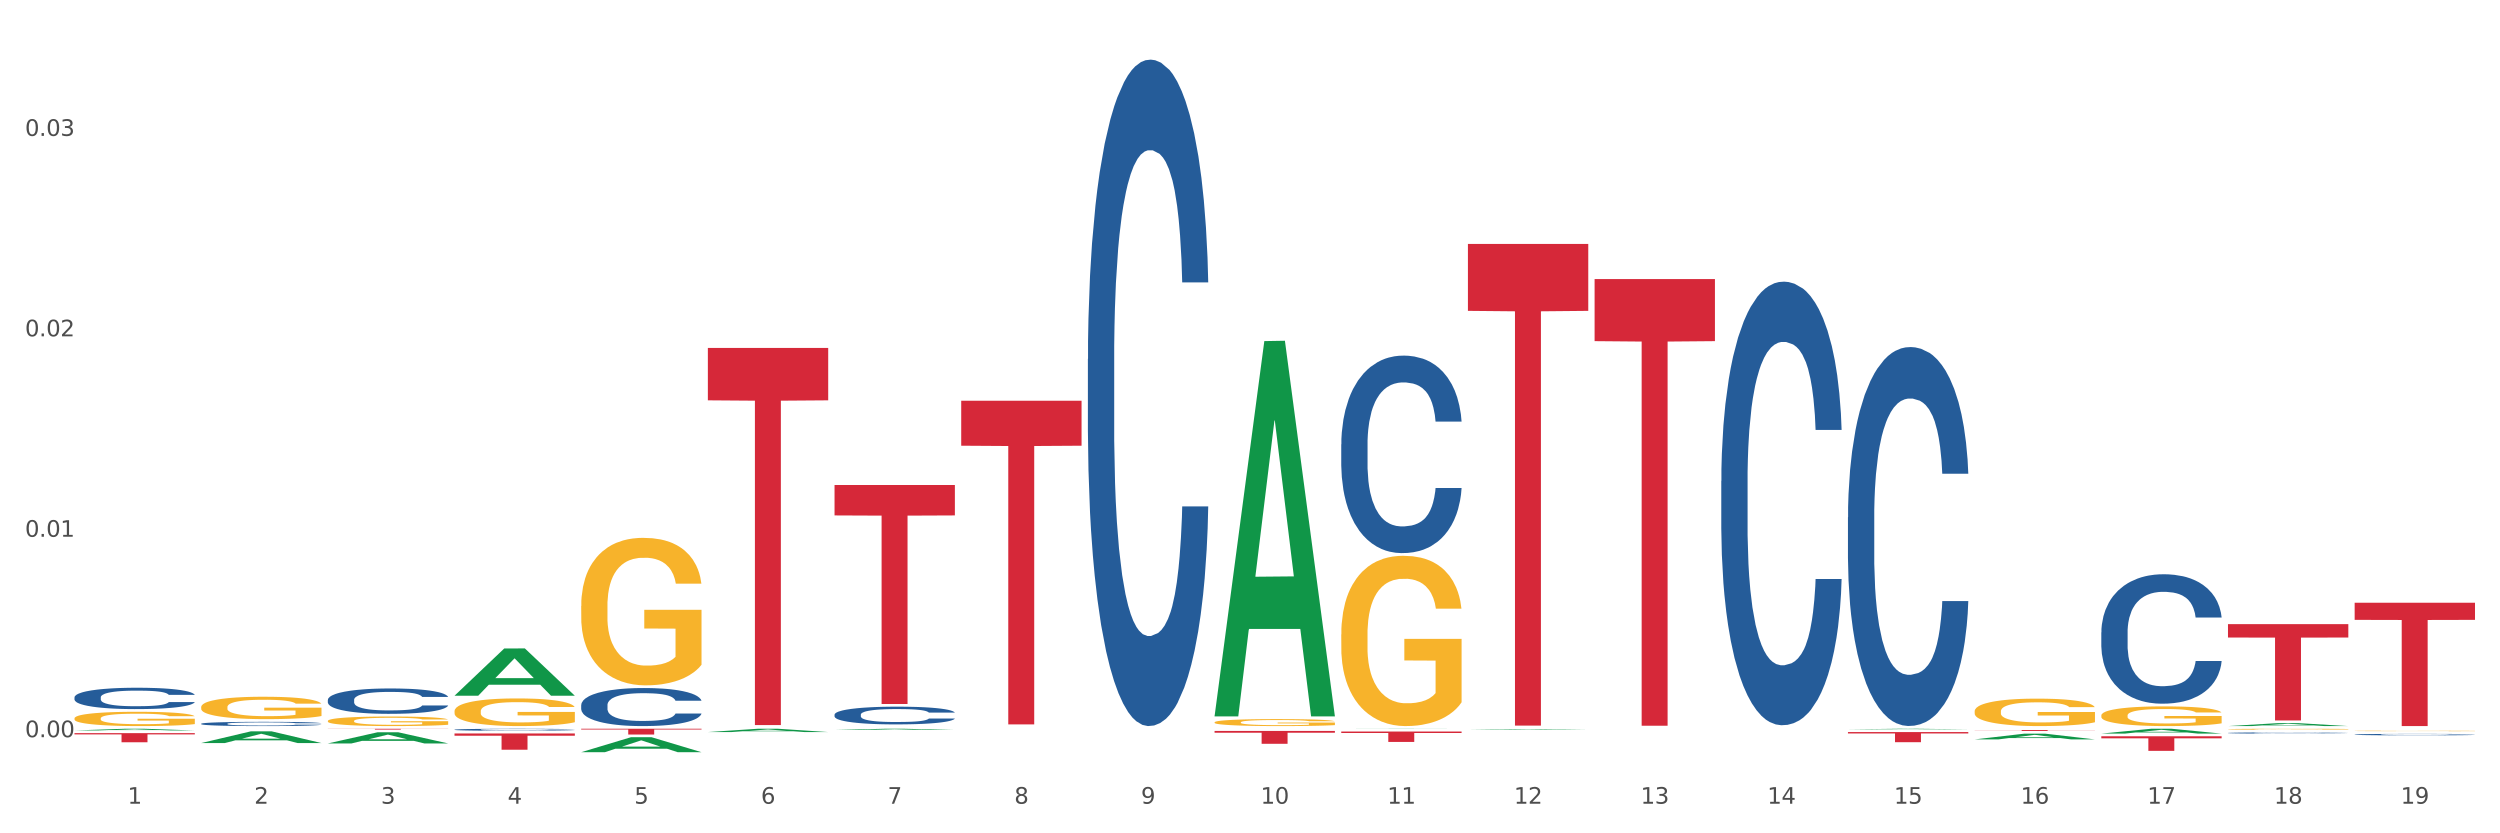 <?xml version="1.0" encoding="utf-8" standalone="no"?>
<!DOCTYPE svg PUBLIC "-//W3C//DTD SVG 1.1//EN"
  "http://www.w3.org/Graphics/SVG/1.1/DTD/svg11.dtd">
<svg xmlns:xlink="http://www.w3.org/1999/xlink" width="1080pt" height="360pt" viewBox="0 0 1080 360" xmlns="http://www.w3.org/2000/svg" version="1.1">
 <rect x="0" y="0" width="1080" height="360" fill="#333333" stroke="none"/>
 <defs>
  <style type="text/css">*{stroke-linejoin: round; stroke-linecap: butt}</style>
 </defs>
 <g id="figure_1">
  <g id="patch_1">
   <path d="M 0 360 
L 1080 360 
L 1080 0 
L 0 0 
z
" style="fill: #ffffff; stroke: #ffffff; stroke-linejoin: miter"/>
  </g>
  <g id="axes_1">
   <g id="matplotlib.axis_1">
    <g id="xtick_1">
     <g id="text_1">
      <!-- 1 -->
      <g style="fill: #4d4d4d" transform="translate(55.115 347.204) scale(0.096 -0.096)">
       <defs>
        <path id="DejaVuSans-31" d="M 794 531 
L 1825 531 
L 1825 4091 
L 703 3866 
L 703 4441 
L 1819 4666 
L 2450 4666 
L 2450 531 
L 3481 531 
L 3481 0 
L 794 0 
L 794 531 
z
" transform="scale(0.016)"/>
       </defs>
       <use xlink:href="#DejaVuSans-31"/>
      </g>
     </g>
    </g>
    <g id="xtick_2">
     <g id="text_2">
      <!-- 2 -->
      <g style="fill: #4d4d4d" transform="translate(109.839 347.204) scale(0.096 -0.096)">
       <defs>
        <path id="DejaVuSans-32" d="M 1228 531 
L 3431 531 
L 3431 0 
L 469 0 
L 469 531 
Q 828 903 1448 1529 
Q 2069 2156 2228 2338 
Q 2531 2678 2651 2914 
Q 2772 3150 2772 3378 
Q 2772 3750 2511 3984 
Q 2250 4219 1831 4219 
Q 1534 4219 1204 4116 
Q 875 4013 500 3803 
L 500 4441 
Q 881 4594 1212 4672 
Q 1544 4750 1819 4750 
Q 2544 4750 2975 4387 
Q 3406 4025 3406 3419 
Q 3406 3131 3298 2873 
Q 3191 2616 2906 2266 
Q 2828 2175 2409 1742 
Q 1991 1309 1228 531 
z
" transform="scale(0.016)"/>
       </defs>
       <use xlink:href="#DejaVuSans-32"/>
      </g>
     </g>
    </g>
    <g id="xtick_3">
     <g id="text_3">
      <!-- 3 -->
      <g style="fill: #4d4d4d" transform="translate(164.564 347.204) scale(0.096 -0.096)">
       <defs>
        <path id="DejaVuSans-33" d="M 2597 2516 
Q 3050 2419 3304 2112 
Q 3559 1806 3559 1356 
Q 3559 666 3084 287 
Q 2609 -91 1734 -91 
Q 1441 -91 1130 -33 
Q 819 25 488 141 
L 488 750 
Q 750 597 1062 519 
Q 1375 441 1716 441 
Q 2309 441 2620 675 
Q 2931 909 2931 1356 
Q 2931 1769 2642 2001 
Q 2353 2234 1838 2234 
L 1294 2234 
L 1294 2753 
L 1863 2753 
Q 2328 2753 2575 2939 
Q 2822 3125 2822 3475 
Q 2822 3834 2567 4026 
Q 2313 4219 1838 4219 
Q 1578 4219 1281 4162 
Q 984 4106 628 3988 
L 628 4550 
Q 988 4650 1302 4700 
Q 1616 4750 1894 4750 
Q 2613 4750 3031 4423 
Q 3450 4097 3450 3541 
Q 3450 3153 3228 2886 
Q 3006 2619 2597 2516 
z
" transform="scale(0.016)"/>
       </defs>
       <use xlink:href="#DejaVuSans-33"/>
      </g>
     </g>
    </g>
    <g id="xtick_4">
     <g id="text_4">
      <!-- 4 -->
      <g style="fill: #4d4d4d" transform="translate(219.288 347.204) scale(0.096 -0.096)">
       <defs>
        <path id="DejaVuSans-34" d="M 2419 4116 
L 825 1625 
L 2419 1625 
L 2419 4116 
z
M 2253 4666 
L 3047 4666 
L 3047 1625 
L 3713 1625 
L 3713 1100 
L 3047 1100 
L 3047 0 
L 2419 0 
L 2419 1100 
L 313 1100 
L 313 1709 
L 2253 4666 
z
" transform="scale(0.016)"/>
       </defs>
       <use xlink:href="#DejaVuSans-34"/>
      </g>
     </g>
    </g>
    <g id="xtick_5">
     <g id="text_5">
      <!-- 5 -->
      <g style="fill: #4d4d4d" transform="translate(274.012 347.204) scale(0.096 -0.096)">
       <defs>
        <path id="DejaVuSans-35" d="M 691 4666 
L 3169 4666 
L 3169 4134 
L 1269 4134 
L 1269 2991 
Q 1406 3038 1543 3061 
Q 1681 3084 1819 3084 
Q 2600 3084 3056 2656 
Q 3513 2228 3513 1497 
Q 3513 744 3044 326 
Q 2575 -91 1722 -91 
Q 1428 -91 1123 -41 
Q 819 9 494 109 
L 494 744 
Q 775 591 1075 516 
Q 1375 441 1709 441 
Q 2250 441 2565 725 
Q 2881 1009 2881 1497 
Q 2881 1984 2565 2268 
Q 2250 2553 1709 2553 
Q 1456 2553 1204 2497 
Q 953 2441 691 2322 
L 691 4666 
z
" transform="scale(0.016)"/>
       </defs>
       <use xlink:href="#DejaVuSans-35"/>
      </g>
     </g>
    </g>
    <g id="xtick_6">
     <g id="text_6">
      <!-- 6 -->
      <g style="fill: #4d4d4d" transform="translate(328.736 347.204) scale(0.096 -0.096)">
       <defs>
        <path id="DejaVuSans-36" d="M 2113 2584 
Q 1688 2584 1439 2293 
Q 1191 2003 1191 1497 
Q 1191 994 1439 701 
Q 1688 409 2113 409 
Q 2538 409 2786 701 
Q 3034 994 3034 1497 
Q 3034 2003 2786 2293 
Q 2538 2584 2113 2584 
z
M 3366 4563 
L 3366 3988 
Q 3128 4100 2886 4159 
Q 2644 4219 2406 4219 
Q 1781 4219 1451 3797 
Q 1122 3375 1075 2522 
Q 1259 2794 1537 2939 
Q 1816 3084 2150 3084 
Q 2853 3084 3261 2657 
Q 3669 2231 3669 1497 
Q 3669 778 3244 343 
Q 2819 -91 2113 -91 
Q 1303 -91 875 529 
Q 447 1150 447 2328 
Q 447 3434 972 4092 
Q 1497 4750 2381 4750 
Q 2619 4750 2861 4703 
Q 3103 4656 3366 4563 
z
" transform="scale(0.016)"/>
       </defs>
       <use xlink:href="#DejaVuSans-36"/>
      </g>
     </g>
    </g>
    <g id="xtick_7">
     <g id="text_7">
      <!-- 7 -->
      <g style="fill: #4d4d4d" transform="translate(383.461 347.204) scale(0.096 -0.096)">
       <defs>
        <path id="DejaVuSans-37" d="M 525 4666 
L 3525 4666 
L 3525 4397 
L 1831 0 
L 1172 0 
L 2766 4134 
L 525 4134 
L 525 4666 
z
" transform="scale(0.016)"/>
       </defs>
       <use xlink:href="#DejaVuSans-37"/>
      </g>
     </g>
    </g>
    <g id="xtick_8">
     <g id="text_8">
      <!-- 8 -->
      <g style="fill: #4d4d4d" transform="translate(438.185 347.204) scale(0.096 -0.096)">
       <defs>
        <path id="DejaVuSans-38" d="M 2034 2216 
Q 1584 2216 1326 1975 
Q 1069 1734 1069 1313 
Q 1069 891 1326 650 
Q 1584 409 2034 409 
Q 2484 409 2743 651 
Q 3003 894 3003 1313 
Q 3003 1734 2745 1975 
Q 2488 2216 2034 2216 
z
M 1403 2484 
Q 997 2584 770 2862 
Q 544 3141 544 3541 
Q 544 4100 942 4425 
Q 1341 4750 2034 4750 
Q 2731 4750 3128 4425 
Q 3525 4100 3525 3541 
Q 3525 3141 3298 2862 
Q 3072 2584 2669 2484 
Q 3125 2378 3379 2068 
Q 3634 1759 3634 1313 
Q 3634 634 3220 271 
Q 2806 -91 2034 -91 
Q 1263 -91 848 271 
Q 434 634 434 1313 
Q 434 1759 690 2068 
Q 947 2378 1403 2484 
z
M 1172 3481 
Q 1172 3119 1398 2916 
Q 1625 2713 2034 2713 
Q 2441 2713 2670 2916 
Q 2900 3119 2900 3481 
Q 2900 3844 2670 4047 
Q 2441 4250 2034 4250 
Q 1625 4250 1398 4047 
Q 1172 3844 1172 3481 
z
" transform="scale(0.016)"/>
       </defs>
       <use xlink:href="#DejaVuSans-38"/>
      </g>
     </g>
    </g>
    <g id="xtick_9">
     <g id="text_9">
      <!-- 9 -->
      <g style="fill: #4d4d4d" transform="translate(492.909 347.204) scale(0.096 -0.096)">
       <defs>
        <path id="DejaVuSans-39" d="M 703 97 
L 703 672 
Q 941 559 1184 500 
Q 1428 441 1663 441 
Q 2288 441 2617 861 
Q 2947 1281 2994 2138 
Q 2813 1869 2534 1725 
Q 2256 1581 1919 1581 
Q 1219 1581 811 2004 
Q 403 2428 403 3163 
Q 403 3881 828 4315 
Q 1253 4750 1959 4750 
Q 2769 4750 3195 4129 
Q 3622 3509 3622 2328 
Q 3622 1225 3098 567 
Q 2575 -91 1691 -91 
Q 1453 -91 1209 -44 
Q 966 3 703 97 
z
M 1959 2075 
Q 2384 2075 2632 2365 
Q 2881 2656 2881 3163 
Q 2881 3666 2632 3958 
Q 2384 4250 1959 4250 
Q 1534 4250 1286 3958 
Q 1038 3666 1038 3163 
Q 1038 2656 1286 2365 
Q 1534 2075 1959 2075 
z
" transform="scale(0.016)"/>
       </defs>
       <use xlink:href="#DejaVuSans-39"/>
      </g>
     </g>
    </g>
    <g id="xtick_10">
     <g id="text_10">
      <!-- 10 -->
      <g style="fill: #4d4d4d" transform="translate(544.58 347.204) scale(0.096 -0.096)">
       <defs>
        <path id="DejaVuSans-30" d="M 2034 4250 
Q 1547 4250 1301 3770 
Q 1056 3291 1056 2328 
Q 1056 1369 1301 889 
Q 1547 409 2034 409 
Q 2525 409 2770 889 
Q 3016 1369 3016 2328 
Q 3016 3291 2770 3770 
Q 2525 4250 2034 4250 
z
M 2034 4750 
Q 2819 4750 3233 4129 
Q 3647 3509 3647 2328 
Q 3647 1150 3233 529 
Q 2819 -91 2034 -91 
Q 1250 -91 836 529 
Q 422 1150 422 2328 
Q 422 3509 836 4129 
Q 1250 4750 2034 4750 
z
" transform="scale(0.016)"/>
       </defs>
       <use xlink:href="#DejaVuSans-31"/>
       <use xlink:href="#DejaVuSans-30" transform="translate(63.623 0)"/>
      </g>
     </g>
    </g>
    <g id="xtick_11">
     <g id="text_11">
      <!-- 11 -->
      <g style="fill: #4d4d4d" transform="translate(599.304 347.204) scale(0.096 -0.096)">
       <use xlink:href="#DejaVuSans-31"/>
       <use xlink:href="#DejaVuSans-31" transform="translate(63.623 0)"/>
      </g>
     </g>
    </g>
    <g id="xtick_12">
     <g id="text_12">
      <!-- 12 -->
      <g style="fill: #4d4d4d" transform="translate(654.028 347.204) scale(0.096 -0.096)">
       <use xlink:href="#DejaVuSans-31"/>
       <use xlink:href="#DejaVuSans-32" transform="translate(63.623 0)"/>
      </g>
     </g>
    </g>
    <g id="xtick_13">
     <g id="text_13">
      <!-- 13 -->
      <g style="fill: #4d4d4d" transform="translate(708.752 347.204) scale(0.096 -0.096)">
       <use xlink:href="#DejaVuSans-31"/>
       <use xlink:href="#DejaVuSans-33" transform="translate(63.623 0)"/>
      </g>
     </g>
    </g>
    <g id="xtick_14">
     <g id="text_14">
      <!-- 14 -->
      <g style="fill: #4d4d4d" transform="translate(763.477 347.204) scale(0.096 -0.096)">
       <use xlink:href="#DejaVuSans-31"/>
       <use xlink:href="#DejaVuSans-34" transform="translate(63.623 0)"/>
      </g>
     </g>
    </g>
    <g id="xtick_15">
     <g id="text_15">
      <!-- 15 -->
      <g style="fill: #4d4d4d" transform="translate(818.201 347.204) scale(0.096 -0.096)">
       <use xlink:href="#DejaVuSans-31"/>
       <use xlink:href="#DejaVuSans-35" transform="translate(63.623 0)"/>
      </g>
     </g>
    </g>
    <g id="xtick_16">
     <g id="text_16">
      <!-- 16 -->
      <g style="fill: #4d4d4d" transform="translate(872.925 347.204) scale(0.096 -0.096)">
       <use xlink:href="#DejaVuSans-31"/>
       <use xlink:href="#DejaVuSans-36" transform="translate(63.623 0)"/>
      </g>
     </g>
    </g>
    <g id="xtick_17">
     <g id="text_17">
      <!-- 17 -->
      <g style="fill: #4d4d4d" transform="translate(927.649 347.204) scale(0.096 -0.096)">
       <use xlink:href="#DejaVuSans-31"/>
       <use xlink:href="#DejaVuSans-37" transform="translate(63.623 0)"/>
      </g>
     </g>
    </g>
    <g id="xtick_18">
     <g id="text_18">
      <!-- 18 -->
      <g style="fill: #4d4d4d" transform="translate(982.374 347.204) scale(0.096 -0.096)">
       <use xlink:href="#DejaVuSans-31"/>
       <use xlink:href="#DejaVuSans-38" transform="translate(63.623 0)"/>
      </g>
     </g>
    </g>
    <g id="xtick_19">
     <g id="text_19">
      <!-- 19 -->
      <g style="fill: #4d4d4d" transform="translate(1037.098 347.204) scale(0.096 -0.096)">
       <use xlink:href="#DejaVuSans-31"/>
       <use xlink:href="#DejaVuSans-39" transform="translate(63.623 0)"/>
      </g>
     </g>
    </g>
    <g id="xtick_20"/>
    <g id="xtick_21"/>
    <g id="xtick_22"/>
    <g id="xtick_23"/>
    <g id="xtick_24"/>
    <g id="xtick_25"/>
    <g id="xtick_26"/>
    <g id="xtick_27"/>
    <g id="xtick_28"/>
    <g id="xtick_29"/>
    <g id="xtick_30"/>
    <g id="xtick_31"/>
    <g id="xtick_32"/>
    <g id="xtick_33"/>
    <g id="xtick_34"/>
    <g id="xtick_35"/>
    <g id="xtick_36"/>
    <g id="xtick_37"/>
   </g>
   <g id="matplotlib.axis_2">
    <g id="ytick_1">
     <g id="text_20">
      <!-- 0.00 -->
      <g style="fill: #4d4d4d" transform="translate(10.8 318.472) scale(0.096 -0.096)">
       <defs>
        <path id="DejaVuSans-2e" d="M 684 794 
L 1344 794 
L 1344 0 
L 684 0 
L 684 794 
z
" transform="scale(0.016)"/>
       </defs>
       <use xlink:href="#DejaVuSans-30"/>
       <use xlink:href="#DejaVuSans-2e" transform="translate(63.623 0)"/>
       <use xlink:href="#DejaVuSans-30" transform="translate(95.41 0)"/>
       <use xlink:href="#DejaVuSans-30" transform="translate(159.033 0)"/>
      </g>
     </g>
    </g>
    <g id="ytick_2">
     <g id="text_21">
      <!-- 0.01 -->
      <g style="fill: #4d4d4d" transform="translate(10.8 231.882) scale(0.096 -0.096)">
       <use xlink:href="#DejaVuSans-30"/>
       <use xlink:href="#DejaVuSans-2e" transform="translate(63.623 0)"/>
       <use xlink:href="#DejaVuSans-30" transform="translate(95.41 0)"/>
       <use xlink:href="#DejaVuSans-31" transform="translate(159.033 0)"/>
      </g>
     </g>
    </g>
    <g id="ytick_3">
     <g id="text_22">
      <!-- 0.02 -->
      <g style="fill: #4d4d4d" transform="translate(10.8 145.292) scale(0.096 -0.096)">
       <use xlink:href="#DejaVuSans-30"/>
       <use xlink:href="#DejaVuSans-2e" transform="translate(63.623 0)"/>
       <use xlink:href="#DejaVuSans-30" transform="translate(95.41 0)"/>
       <use xlink:href="#DejaVuSans-32" transform="translate(159.033 0)"/>
      </g>
     </g>
    </g>
    <g id="ytick_4">
     <g id="text_23">
      <!-- 0.03 -->
      <g style="fill: #4d4d4d" transform="translate(10.8 58.702) scale(0.096 -0.096)">
       <use xlink:href="#DejaVuSans-30"/>
       <use xlink:href="#DejaVuSans-2e" transform="translate(63.623 0)"/>
       <use xlink:href="#DejaVuSans-30" transform="translate(95.41 0)"/>
       <use xlink:href="#DejaVuSans-33" transform="translate(159.033 0)"/>
      </g>
     </g>
    </g>
    <g id="ytick_5"/>
    <g id="ytick_6"/>
    <g id="ytick_7"/>
    <g id="ytick_8"/>
   </g>
   <g id="PolyCollection_1">
    <path d="M 524.693 315.769 
L 576.682 315.769 
L 576.682 316.543 
L 556.231 316.548 
L 556.231 321.332 
L 545.021 321.332 
L 545.021 316.548 
L 524.693 316.543 
L 524.693 315.775 
L 524.693 315.769 
z
" clip-path="url(#p1622cd5058)" style="fill: #d62839"/>
    <path d="M 579.418 316.025 
L 631.406 316.025 
L 631.406 316.647 
L 610.956 316.652 
L 610.956 320.504 
L 599.745 320.504 
L 599.745 316.652 
L 579.418 316.647 
L 579.418 316.029 
L 579.418 316.025 
z
" clip-path="url(#p1622cd5058)" style="fill: #d62839"/>
    <path d="M 634.142 105.373 
L 686.13 105.373 
L 686.13 134.29 
L 665.68 134.485 
L 665.68 313.458 
L 654.469 313.458 
L 654.469 134.485 
L 634.142 134.29 
L 634.142 105.568 
L 634.142 105.373 
z
" clip-path="url(#p1622cd5058)" style="fill: #d62839"/>
    <path d="M 688.866 120.557 
L 740.854 120.557 
L 740.854 147.372 
L 720.404 147.553 
L 720.404 313.512 
L 709.193 313.512 
L 709.193 147.553 
L 688.866 147.372 
L 688.866 120.739 
L 688.866 120.557 
z
" clip-path="url(#p1622cd5058)" style="fill: #d62839"/>
    <path d="M 798.315 316.25 
L 850.303 316.25 
L 850.303 316.858 
L 829.853 316.862 
L 829.853 320.626 
L 818.642 320.626 
L 818.642 316.862 
L 798.315 316.858 
L 798.315 316.254 
L 798.315 316.25 
z
" clip-path="url(#p1622cd5058)" style="fill: #d62839"/>
    <path d="M 853.039 315.369 
L 905.027 315.369 
L 905.027 315.426 
L 884.577 315.426 
L 884.577 315.778 
L 873.366 315.778 
L 873.366 315.426 
L 853.039 315.426 
L 853.039 315.369 
L 853.039 315.369 
z
" clip-path="url(#p1622cd5058)" style="fill: #d62839"/>
    <path d="M 907.763 318.071 
L 959.751 318.071 
L 959.751 318.947 
L 939.301 318.953 
L 939.301 324.372 
L 928.09 324.372 
L 928.09 318.953 
L 907.763 318.947 
L 907.763 318.077 
L 907.763 318.071 
z
" clip-path="url(#p1622cd5058)" style="fill: #d62839"/>
    <path d="M 579.418 314.869 
L 579.471 314.869 
L 600.91 314.825 
L 609.807 314.825 
L 631.406 314.869 
L 621.115 314.869 
L 616.453 314.858 
L 594.317 314.858 
L 594.157 314.859 
L 589.655 314.869 
L 579.418 314.869 
L 579.418 314.869 
L 597.104 314.852 
L 613.666 314.852 
L 605.465 314.834 
L 605.358 314.834 
L 605.251 314.834 
L 597.051 314.852 
L 597.104 314.852 
L 579.418 314.869 
z
" clip-path="url(#p1622cd5058)" style="fill: #109648"/>
    <path d="M 141.624 311.445 
L 141.685 311.441 
L 141.685 311.305 
L 141.808 311.188 
L 142.421 310.905 
L 143.342 310.671 
L 144.017 310.546 
L 144.693 310.444 
L 145.49 310.342 
L 146.472 310.237 
L 148.252 310.082 
L 149.357 310.003 
L 150.708 309.92 
L 153.163 309.799 
L 154.943 309.731 
L 156.784 309.674 
L 159.792 309.606 
L 161.756 309.576 
L 163.843 309.553 
L 166.359 309.538 
L 168.262 309.535 
L 172.436 309.546 
L 175.996 309.58 
L 177.714 309.606 
L 179.924 309.652 
L 181.09 309.682 
L 182.993 309.742 
L 184.957 309.822 
L 186.308 309.889 
L 188.333 310.018 
L 189.867 310.146 
L 191.279 310.305 
L 192.016 310.414 
L 192.568 310.516 
L 193.059 310.633 
L 193.55 310.818 
L 182.502 310.818 
L 182.072 310.686 
L 181.397 310.561 
L 180.415 310.441 
L 179.556 310.365 
L 178.083 310.271 
L 176.732 310.21 
L 175.321 310.165 
L 173.602 310.127 
L 172.252 310.108 
L 170.349 310.093 
L 166.605 310.097 
L 164.088 310.127 
L 162.37 310.165 
L 161.265 310.199 
L 160.283 310.237 
L 159.178 310.29 
L 157.889 310.369 
L 156.968 310.441 
L 156.048 310.531 
L 155.311 310.622 
L 154.636 310.728 
L 154.083 310.841 
L 153.654 310.958 
L 153.286 311.101 
L 152.979 311.339 
L 152.979 311.856 
L 153.101 311.973 
L 153.408 312.128 
L 153.777 312.245 
L 154.39 312.385 
L 154.943 312.479 
L 155.986 312.615 
L 157.152 312.728 
L 158.073 312.8 
L 158.994 312.86 
L 160.59 312.944 
L 162.37 313.011 
L 163.904 313.053 
L 165.991 313.091 
L 167.403 313.106 
L 168.63 313.113 
L 171.638 313.113 
L 173.786 313.102 
L 176.18 313.076 
L 178.021 313.042 
L 179.556 313 
L 181.274 312.932 
L 182.379 312.868 
L 182.379 312.079 
L 168.876 312.075 
L 168.876 311.551 
L 193.612 311.551 
L 193.612 313.091 
L 192.568 313.17 
L 191.402 313.242 
L 190.174 313.306 
L 188.333 313.385 
L 186.123 313.461 
L 184.159 313.514 
L 182.072 313.559 
L 179.617 313.6 
L 176.425 313.638 
L 174.461 313.653 
L 172.006 313.665 
L 169.121 313.668 
L 166.605 313.661 
L 164.15 313.642 
L 161.572 313.608 
L 159.055 313.559 
L 157.152 313.51 
L 155.25 313.449 
L 153.224 313.37 
L 151.628 313.295 
L 150.401 313.227 
L 149.05 313.14 
L 147.577 313.027 
L 146.472 312.925 
L 145.49 312.819 
L 144.447 312.683 
L 143.71 312.566 
L 142.974 312.419 
L 142.544 312.309 
L 142.053 312.139 
L 141.685 311.902 
L 141.624 311.445 
z
" clip-path="url(#p1622cd5058)" style="fill: #f7b32b"/>
    <path d="M 798.315 315.093 
L 798.368 315.093 
L 819.807 314.825 
L 828.704 314.825 
L 850.303 315.093 
L 840.012 315.093 
L 835.35 315.031 
L 813.215 315.031 
L 813.054 315.032 
L 808.552 315.093 
L 798.315 315.093 
L 798.315 315.093 
L 816.002 314.993 
L 832.563 314.993 
L 824.362 314.882 
L 824.255 314.881 
L 824.148 314.882 
L 815.948 314.993 
L 816.002 314.993 
L 798.315 315.093 
z
" clip-path="url(#p1622cd5058)" style="fill: #109648"/>
    <path d="M 634.142 315.308 
L 634.196 315.307 
L 655.634 315.004 
L 664.531 315.004 
L 686.13 315.308 
L 675.84 315.308 
L 671.177 315.237 
L 649.042 315.237 
L 648.881 315.239 
L 644.379 315.308 
L 634.142 315.308 
L 634.142 315.308 
L 651.829 315.195 
L 668.39 315.195 
L 660.19 315.069 
L 660.082 315.068 
L 659.975 315.069 
L 651.775 315.195 
L 651.829 315.195 
L 634.142 315.308 
z
" clip-path="url(#p1622cd5058)" style="fill: #109648"/>
    <path d="M 251.072 261.797 
L 251.133 261.738 
L 251.133 259.643 
L 251.256 257.839 
L 251.87 253.475 
L 252.791 249.867 
L 253.466 247.946 
L 254.141 246.375 
L 254.939 244.804 
L 255.921 243.174 
L 257.701 240.788 
L 258.806 239.566 
L 260.156 238.286 
L 262.611 236.424 
L 264.391 235.376 
L 266.233 234.503 
L 269.24 233.456 
L 271.204 232.99 
L 273.291 232.641 
L 275.808 232.408 
L 277.711 232.35 
L 281.884 232.525 
L 285.444 233.048 
L 287.163 233.456 
L 289.373 234.154 
L 290.539 234.62 
L 292.442 235.551 
L 294.406 236.773 
L 295.756 237.82 
L 297.782 239.799 
L 299.316 241.778 
L 300.728 244.222 
L 301.464 245.909 
L 302.017 247.481 
L 302.508 249.285 
L 302.999 252.136 
L 291.951 252.136 
L 291.521 250.099 
L 290.846 248.179 
L 289.864 246.317 
L 289.004 245.153 
L 287.531 243.698 
L 286.181 242.767 
L 284.769 242.069 
L 283.051 241.487 
L 281.7 241.196 
L 279.797 240.963 
L 276.053 241.021 
L 273.537 241.487 
L 271.818 242.069 
L 270.713 242.592 
L 269.731 243.174 
L 268.627 243.989 
L 267.338 245.211 
L 266.417 246.317 
L 265.496 247.713 
L 264.76 249.11 
L 264.084 250.74 
L 263.532 252.485 
L 263.102 254.289 
L 262.734 256.501 
L 262.427 260.167 
L 262.427 268.14 
L 262.55 269.944 
L 262.857 272.33 
L 263.225 274.134 
L 263.839 276.287 
L 264.391 277.742 
L 265.435 279.837 
L 266.601 281.583 
L 267.522 282.688 
L 268.442 283.62 
L 270.038 284.9 
L 271.818 285.947 
L 273.353 286.587 
L 275.44 287.169 
L 276.851 287.402 
L 278.079 287.519 
L 281.086 287.519 
L 283.235 287.344 
L 285.629 286.937 
L 287.47 286.413 
L 289.004 285.773 
L 290.723 284.725 
L 291.828 283.736 
L 291.828 271.573 
L 278.324 271.515 
L 278.324 263.426 
L 303.06 263.426 
L 303.06 287.169 
L 302.017 288.391 
L 300.851 289.497 
L 299.623 290.486 
L 297.782 291.709 
L 295.572 292.872 
L 293.608 293.687 
L 291.521 294.386 
L 289.066 295.026 
L 285.874 295.608 
L 283.91 295.84 
L 281.455 296.015 
L 278.57 296.073 
L 276.053 295.957 
L 273.598 295.666 
L 271.02 295.142 
L 268.504 294.386 
L 266.601 293.629 
L 264.698 292.698 
L 262.673 291.476 
L 261.077 290.312 
L 259.849 289.264 
L 258.499 287.926 
L 257.026 286.18 
L 255.921 284.609 
L 254.939 282.979 
L 253.896 280.884 
L 253.159 279.08 
L 252.422 276.811 
L 251.993 275.123 
L 251.502 272.504 
L 251.133 268.838 
L 251.072 261.797 
z
" clip-path="url(#p1622cd5058)" style="fill: #f7b32b"/>
    <path d="M 32.175 310.344 
L 32.236 310.339 
L 32.236 310.135 
L 32.359 309.96 
L 32.973 309.537 
L 33.894 309.187 
L 34.569 309.001 
L 35.244 308.849 
L 36.042 308.696 
L 37.024 308.538 
L 38.804 308.307 
L 39.909 308.188 
L 41.259 308.064 
L 43.714 307.883 
L 45.494 307.782 
L 47.336 307.697 
L 50.343 307.596 
L 52.307 307.55 
L 54.394 307.517 
L 56.911 307.494 
L 58.814 307.488 
L 62.987 307.505 
L 66.547 307.556 
L 68.266 307.596 
L 70.476 307.663 
L 71.642 307.709 
L 73.544 307.799 
L 75.509 307.917 
L 76.859 308.019 
L 78.884 308.211 
L 80.419 308.403 
L 81.831 308.64 
L 82.567 308.803 
L 83.12 308.956 
L 83.611 309.131 
L 84.102 309.407 
L 73.053 309.407 
L 72.624 309.21 
L 71.949 309.024 
L 70.967 308.843 
L 70.107 308.73 
L 68.634 308.589 
L 67.284 308.499 
L 65.872 308.431 
L 64.153 308.374 
L 62.803 308.346 
L 60.9 308.324 
L 57.156 308.329 
L 54.64 308.374 
L 52.921 308.431 
L 51.816 308.482 
L 50.834 308.538 
L 49.729 308.617 
L 48.44 308.736 
L 47.52 308.843 
L 46.599 308.978 
L 45.863 309.114 
L 45.187 309.272 
L 44.635 309.441 
L 44.205 309.616 
L 43.837 309.831 
L 43.53 310.186 
L 43.53 310.959 
L 43.653 311.134 
L 43.96 311.366 
L 44.328 311.541 
L 44.942 311.749 
L 45.494 311.891 
L 46.538 312.094 
L 47.704 312.263 
L 48.625 312.37 
L 49.545 312.461 
L 51.141 312.585 
L 52.921 312.686 
L 54.456 312.748 
L 56.542 312.805 
L 57.954 312.827 
L 59.182 312.839 
L 62.189 312.839 
L 64.338 312.822 
L 66.731 312.782 
L 68.573 312.731 
L 70.107 312.669 
L 71.826 312.568 
L 72.931 312.472 
L 72.931 311.292 
L 59.427 311.287 
L 59.427 310.502 
L 84.163 310.502 
L 84.163 312.805 
L 83.12 312.923 
L 81.953 313.031 
L 80.726 313.127 
L 78.884 313.245 
L 76.675 313.358 
L 74.711 313.437 
L 72.624 313.505 
L 70.169 313.567 
L 66.977 313.623 
L 65.013 313.646 
L 62.558 313.663 
L 59.673 313.668 
L 57.156 313.657 
L 54.701 313.629 
L 52.123 313.578 
L 49.607 313.505 
L 47.704 313.431 
L 45.801 313.341 
L 43.776 313.223 
L 42.18 313.11 
L 40.952 313.008 
L 39.602 312.878 
L 38.129 312.709 
L 37.024 312.557 
L 36.042 312.399 
L 34.998 312.195 
L 34.262 312.02 
L 33.525 311.8 
L 33.096 311.637 
L 32.605 311.383 
L 32.236 311.027 
L 32.175 310.344 
z
" clip-path="url(#p1622cd5058)" style="fill: #f7b32b"/>
    <path d="M 196.348 307.243 
L 196.409 307.232 
L 196.409 306.84 
L 196.532 306.502 
L 197.146 305.683 
L 198.066 305.007 
L 198.742 304.647 
L 199.417 304.353 
L 200.215 304.058 
L 201.197 303.753 
L 202.977 303.305 
L 204.082 303.076 
L 205.432 302.836 
L 207.887 302.487 
L 209.667 302.291 
L 211.508 302.127 
L 214.516 301.931 
L 216.48 301.844 
L 218.567 301.778 
L 221.084 301.735 
L 222.986 301.724 
L 227.16 301.756 
L 230.72 301.855 
L 232.439 301.931 
L 234.648 302.062 
L 235.815 302.149 
L 237.717 302.324 
L 239.681 302.553 
L 241.032 302.749 
L 243.057 303.12 
L 244.592 303.491 
L 246.003 303.949 
L 246.74 304.265 
L 247.292 304.56 
L 247.783 304.898 
L 248.275 305.433 
L 237.226 305.433 
L 236.797 305.051 
L 236.121 304.691 
L 235.139 304.342 
L 234.28 304.124 
L 232.807 303.851 
L 231.457 303.676 
L 230.045 303.545 
L 228.326 303.436 
L 226.976 303.382 
L 225.073 303.338 
L 221.329 303.349 
L 218.813 303.436 
L 217.094 303.545 
L 215.989 303.644 
L 215.007 303.753 
L 213.902 303.905 
L 212.613 304.134 
L 211.693 304.342 
L 210.772 304.603 
L 210.035 304.865 
L 209.36 305.171 
L 208.808 305.498 
L 208.378 305.836 
L 208.01 306.251 
L 207.703 306.938 
L 207.703 308.432 
L 207.826 308.77 
L 208.133 309.218 
L 208.501 309.556 
L 209.115 309.96 
L 209.667 310.232 
L 210.711 310.625 
L 211.877 310.952 
L 212.797 311.159 
L 213.718 311.334 
L 215.314 311.574 
L 217.094 311.77 
L 218.628 311.89 
L 220.715 311.999 
L 222.127 312.043 
L 223.355 312.065 
L 226.362 312.065 
L 228.51 312.032 
L 230.904 311.956 
L 232.746 311.858 
L 234.28 311.738 
L 235.999 311.541 
L 237.104 311.356 
L 237.104 309.076 
L 223.6 309.065 
L 223.6 307.549 
L 248.336 307.549 
L 248.336 311.999 
L 247.292 312.228 
L 246.126 312.436 
L 244.899 312.621 
L 243.057 312.85 
L 240.848 313.068 
L 238.884 313.221 
L 236.797 313.352 
L 234.341 313.472 
L 231.15 313.581 
L 229.186 313.625 
L 226.73 313.657 
L 223.846 313.668 
L 221.329 313.647 
L 218.874 313.592 
L 216.296 313.494 
L 213.779 313.352 
L 211.877 313.21 
L 209.974 313.036 
L 207.948 312.807 
L 206.353 312.588 
L 205.125 312.392 
L 203.775 312.141 
L 202.302 311.814 
L 201.197 311.519 
L 200.215 311.214 
L 199.171 310.821 
L 198.435 310.483 
L 197.698 310.058 
L 197.269 309.741 
L 196.777 309.25 
L 196.409 308.563 
L 196.348 307.243 
z
" clip-path="url(#p1622cd5058)" style="fill: #f7b32b"/>
    <path d="M 86.899 305.465 
L 86.961 305.456 
L 86.961 305.138 
L 87.083 304.864 
L 87.697 304.2 
L 88.618 303.652 
L 89.293 303.36 
L 89.968 303.122 
L 90.766 302.883 
L 91.748 302.635 
L 93.528 302.273 
L 94.633 302.087 
L 95.983 301.893 
L 98.439 301.61 
L 100.219 301.45 
L 102.06 301.318 
L 105.067 301.159 
L 107.032 301.088 
L 109.118 301.035 
L 111.635 301 
L 113.538 300.991 
L 117.712 301.017 
L 121.272 301.097 
L 122.99 301.159 
L 125.2 301.265 
L 126.366 301.336 
L 128.269 301.477 
L 130.233 301.663 
L 131.583 301.822 
L 133.609 302.122 
L 135.143 302.423 
L 136.555 302.794 
L 137.291 303.051 
L 137.844 303.29 
L 138.335 303.564 
L 138.826 303.997 
L 127.778 303.997 
L 127.348 303.688 
L 126.673 303.396 
L 125.691 303.113 
L 124.832 302.936 
L 123.358 302.715 
L 122.008 302.573 
L 120.596 302.467 
L 118.878 302.379 
L 117.527 302.335 
L 115.625 302.299 
L 111.881 302.308 
L 109.364 302.379 
L 107.645 302.467 
L 106.541 302.547 
L 105.559 302.635 
L 104.454 302.759 
L 103.165 302.945 
L 102.244 303.113 
L 101.323 303.325 
L 100.587 303.537 
L 99.912 303.785 
L 99.359 304.05 
L 98.93 304.324 
L 98.561 304.66 
L 98.254 305.217 
L 98.254 306.429 
L 98.377 306.703 
L 98.684 307.065 
L 99.052 307.339 
L 99.666 307.667 
L 100.219 307.888 
L 101.262 308.206 
L 102.428 308.471 
L 103.349 308.639 
L 104.27 308.781 
L 105.865 308.975 
L 107.645 309.134 
L 109.18 309.232 
L 111.267 309.32 
L 112.678 309.355 
L 113.906 309.373 
L 116.914 309.373 
L 119.062 309.347 
L 121.456 309.285 
L 123.297 309.205 
L 124.832 309.108 
L 126.55 308.949 
L 127.655 308.798 
L 127.655 306.95 
L 114.152 306.941 
L 114.152 305.712 
L 138.887 305.712 
L 138.887 309.32 
L 137.844 309.506 
L 136.678 309.674 
L 135.45 309.824 
L 133.609 310.01 
L 131.399 310.187 
L 129.435 310.31 
L 127.348 310.416 
L 124.893 310.514 
L 121.701 310.602 
L 119.737 310.637 
L 117.282 310.664 
L 114.397 310.673 
L 111.881 310.655 
L 109.425 310.611 
L 106.847 310.531 
L 104.331 310.416 
L 102.428 310.301 
L 100.525 310.16 
L 98.5 309.974 
L 96.904 309.797 
L 95.676 309.638 
L 94.326 309.435 
L 92.853 309.17 
L 91.748 308.931 
L 90.766 308.683 
L 89.723 308.365 
L 88.986 308.091 
L 88.25 307.746 
L 87.82 307.49 
L 87.329 307.092 
L 86.961 306.535 
L 86.899 305.465 
z
" clip-path="url(#p1622cd5058)" style="fill: #f7b32b"/>
    <path d="M 853.039 319.419 
L 853.093 319.416 
L 874.531 316.937 
L 883.428 316.934 
L 905.027 319.423 
L 894.737 319.423 
L 890.074 318.844 
L 867.939 318.844 
L 867.778 318.853 
L 863.276 319.423 
L 853.039 319.423 
L 853.039 319.419 
L 870.726 318.498 
L 887.287 318.496 
L 879.087 317.465 
L 878.98 317.46 
L 878.872 317.467 
L 870.672 318.496 
L 870.726 318.498 
L 853.039 319.419 
z
" clip-path="url(#p1622cd5058)" style="fill: #109648"/>
    <path d="M 524.693 312.043 
L 524.755 312.04 
L 524.755 311.941 
L 524.878 311.855 
L 525.491 311.648 
L 526.412 311.477 
L 527.087 311.386 
L 527.762 311.311 
L 528.56 311.237 
L 529.542 311.159 
L 531.322 311.046 
L 532.427 310.988 
L 533.778 310.928 
L 536.233 310.839 
L 538.013 310.79 
L 539.854 310.748 
L 542.862 310.699 
L 544.826 310.676 
L 546.913 310.66 
L 549.429 310.649 
L 551.332 310.646 
L 555.506 310.654 
L 559.066 310.679 
L 560.784 310.699 
L 562.994 310.732 
L 564.16 310.754 
L 566.063 310.798 
L 568.027 310.856 
L 569.377 310.906 
L 571.403 310.999 
L 572.937 311.093 
L 574.349 311.209 
L 575.086 311.289 
L 575.638 311.364 
L 576.129 311.449 
L 576.62 311.585 
L 565.572 311.585 
L 565.142 311.488 
L 564.467 311.397 
L 563.485 311.309 
L 562.626 311.253 
L 561.153 311.184 
L 559.802 311.14 
L 558.391 311.107 
L 556.672 311.079 
L 555.322 311.066 
L 553.419 311.055 
L 549.675 311.057 
L 547.158 311.079 
L 545.44 311.107 
L 544.335 311.132 
L 543.353 311.159 
L 542.248 311.198 
L 540.959 311.256 
L 540.038 311.309 
L 539.118 311.375 
L 538.381 311.441 
L 537.706 311.518 
L 537.153 311.601 
L 536.724 311.687 
L 536.355 311.792 
L 536.049 311.965 
L 536.049 312.344 
L 536.171 312.429 
L 536.478 312.542 
L 536.847 312.628 
L 537.46 312.73 
L 538.013 312.799 
L 539.056 312.898 
L 540.222 312.981 
L 541.143 313.034 
L 542.064 313.078 
L 543.66 313.138 
L 545.44 313.188 
L 546.974 313.218 
L 549.061 313.246 
L 550.473 313.257 
L 551.7 313.263 
L 554.708 313.263 
L 556.856 313.254 
L 559.25 313.235 
L 561.091 313.21 
L 562.626 313.18 
L 564.344 313.13 
L 565.449 313.083 
L 565.449 312.506 
L 551.946 312.504 
L 551.946 312.12 
L 576.682 312.12 
L 576.682 313.246 
L 575.638 313.304 
L 574.472 313.356 
L 573.244 313.403 
L 571.403 313.461 
L 569.193 313.517 
L 567.229 313.555 
L 565.142 313.588 
L 562.687 313.619 
L 559.495 313.646 
L 557.531 313.657 
L 555.076 313.666 
L 552.191 313.668 
L 549.675 313.663 
L 547.22 313.649 
L 544.642 313.624 
L 542.125 313.588 
L 540.222 313.552 
L 538.32 313.508 
L 536.294 313.45 
L 534.698 313.395 
L 533.471 313.345 
L 532.12 313.282 
L 530.647 313.199 
L 529.542 313.125 
L 528.56 313.047 
L 527.517 312.948 
L 526.78 312.862 
L 526.044 312.755 
L 525.614 312.675 
L 525.123 312.551 
L 524.755 312.377 
L 524.693 312.043 
z
" clip-path="url(#p1622cd5058)" style="fill: #f7b32b"/>
    <path d="M 962.488 313.666 
L 962.541 313.665 
L 983.98 312.395 
L 992.877 312.394 
L 1014.476 313.668 
L 1004.185 313.668 
L 999.522 313.372 
L 977.387 313.372 
L 977.227 313.376 
L 972.724 313.668 
L 962.488 313.668 
L 962.488 313.666 
L 980.174 313.195 
L 996.735 313.193 
L 988.535 312.666 
L 988.428 312.663 
L 988.321 312.667 
L 980.121 313.193 
L 980.174 313.195 
L 962.488 313.666 
z
" clip-path="url(#p1622cd5058)" style="fill: #109648"/>
    <path d="M 907.763 316.911 
L 907.817 316.909 
L 929.255 314.827 
L 938.152 314.825 
L 959.751 316.915 
L 949.461 316.915 
L 944.798 316.428 
L 922.663 316.428 
L 922.502 316.436 
L 918 316.915 
L 907.763 316.915 
L 907.763 316.911 
L 925.45 316.138 
L 942.011 316.136 
L 933.811 315.27 
L 933.704 315.266 
L 933.597 315.272 
L 925.396 316.136 
L 925.45 316.138 
L 907.763 316.911 
z
" clip-path="url(#p1622cd5058)" style="fill: #109648"/>
    <path d="M 579.418 274.097 
L 579.479 274.03 
L 579.479 271.611 
L 579.602 269.528 
L 580.216 264.489 
L 581.136 260.324 
L 581.812 258.107 
L 582.487 256.293 
L 583.285 254.479 
L 584.267 252.598 
L 586.047 249.843 
L 587.152 248.432 
L 588.502 246.954 
L 590.957 244.804 
L 592.737 243.595 
L 594.578 242.587 
L 597.586 241.378 
L 599.55 240.841 
L 601.637 240.437 
L 604.154 240.169 
L 606.056 240.101 
L 610.23 240.303 
L 613.79 240.908 
L 615.509 241.378 
L 617.718 242.184 
L 618.884 242.722 
L 620.787 243.797 
L 622.751 245.208 
L 624.102 246.417 
L 626.127 248.701 
L 627.662 250.985 
L 629.073 253.807 
L 629.81 255.755 
L 630.362 257.569 
L 630.853 259.652 
L 631.344 262.944 
L 620.296 262.944 
L 619.867 260.593 
L 619.191 258.376 
L 618.209 256.226 
L 617.35 254.882 
L 615.877 253.202 
L 614.527 252.127 
L 613.115 251.321 
L 611.396 250.649 
L 610.046 250.314 
L 608.143 250.045 
L 604.399 250.112 
L 601.882 250.649 
L 600.164 251.321 
L 599.059 251.926 
L 598.077 252.598 
L 596.972 253.538 
L 595.683 254.949 
L 594.763 256.226 
L 593.842 257.838 
L 593.105 259.451 
L 592.43 261.332 
L 591.878 263.347 
L 591.448 265.43 
L 591.08 267.983 
L 590.773 272.216 
L 590.773 281.42 
L 590.896 283.503 
L 591.203 286.257 
L 591.571 288.34 
L 592.185 290.826 
L 592.737 292.505 
L 593.78 294.924 
L 594.947 296.939 
L 595.867 298.216 
L 596.788 299.291 
L 598.384 300.769 
L 600.164 301.978 
L 601.698 302.717 
L 603.785 303.389 
L 605.197 303.658 
L 606.425 303.792 
L 609.432 303.792 
L 611.58 303.591 
L 613.974 303.12 
L 615.816 302.516 
L 617.35 301.777 
L 619.069 300.567 
L 620.173 299.425 
L 620.173 285.384 
L 606.67 285.317 
L 606.67 275.978 
L 631.406 275.978 
L 631.406 303.389 
L 630.362 304.8 
L 629.196 306.077 
L 627.969 307.219 
L 626.127 308.63 
L 623.918 309.973 
L 621.953 310.914 
L 619.867 311.72 
L 617.411 312.459 
L 614.22 313.131 
L 612.256 313.4 
L 609.8 313.601 
L 606.916 313.668 
L 604.399 313.534 
L 601.944 313.198 
L 599.366 312.593 
L 596.849 311.72 
L 594.947 310.847 
L 593.044 309.772 
L 591.018 308.361 
L 589.423 307.017 
L 588.195 305.808 
L 586.845 304.263 
L 585.372 302.247 
L 584.267 300.433 
L 583.285 298.552 
L 582.241 296.133 
L 581.505 294.051 
L 580.768 291.43 
L 580.338 289.482 
L 579.847 286.459 
L 579.479 282.226 
L 579.418 274.097 
z
" clip-path="url(#p1622cd5058)" style="fill: #f7b32b"/>
    <path d="M 1017.212 315.756 
L 1017.273 315.755 
L 1017.273 315.748 
L 1017.396 315.742 
L 1018.01 315.726 
L 1018.931 315.713 
L 1019.606 315.706 
L 1020.281 315.701 
L 1021.079 315.695 
L 1022.061 315.689 
L 1023.841 315.681 
L 1024.946 315.676 
L 1026.296 315.672 
L 1028.751 315.665 
L 1030.531 315.661 
L 1032.373 315.658 
L 1035.38 315.654 
L 1037.344 315.653 
L 1039.431 315.651 
L 1041.948 315.651 
L 1043.85 315.65 
L 1048.024 315.651 
L 1051.584 315.653 
L 1053.303 315.654 
L 1055.512 315.657 
L 1056.679 315.659 
L 1058.581 315.662 
L 1060.546 315.666 
L 1061.896 315.67 
L 1063.921 315.677 
L 1065.456 315.684 
L 1066.868 315.693 
L 1067.604 315.699 
L 1068.157 315.705 
L 1068.648 315.711 
L 1069.139 315.721 
L 1058.09 315.721 
L 1057.661 315.714 
L 1056.986 315.707 
L 1056.004 315.7 
L 1055.144 315.696 
L 1053.671 315.691 
L 1052.321 315.688 
L 1050.909 315.685 
L 1049.19 315.683 
L 1047.84 315.682 
L 1045.937 315.681 
L 1042.193 315.681 
L 1039.677 315.683 
L 1037.958 315.685 
L 1036.853 315.687 
L 1035.871 315.689 
L 1034.766 315.692 
L 1033.477 315.696 
L 1032.557 315.7 
L 1031.636 315.705 
L 1030.899 315.71 
L 1030.224 315.716 
L 1029.672 315.722 
L 1029.242 315.729 
L 1028.874 315.737 
L 1028.567 315.75 
L 1028.567 315.778 
L 1028.69 315.785 
L 1028.997 315.793 
L 1029.365 315.8 
L 1029.979 315.808 
L 1030.531 315.813 
L 1031.575 315.82 
L 1032.741 315.826 
L 1033.662 315.83 
L 1034.582 315.834 
L 1036.178 315.838 
L 1037.958 315.842 
L 1039.493 315.844 
L 1041.579 315.846 
L 1042.991 315.847 
L 1044.219 315.848 
L 1047.226 315.848 
L 1049.375 315.847 
L 1051.768 315.846 
L 1053.61 315.844 
L 1055.144 315.841 
L 1056.863 315.838 
L 1057.968 315.834 
L 1057.968 315.791 
L 1044.464 315.79 
L 1044.464 315.762 
L 1069.2 315.762 
L 1069.2 315.846 
L 1068.157 315.851 
L 1066.99 315.855 
L 1065.763 315.858 
L 1063.921 315.863 
L 1061.712 315.867 
L 1059.748 315.87 
L 1057.661 315.872 
L 1055.206 315.875 
L 1052.014 315.877 
L 1050.05 315.877 
L 1047.595 315.878 
L 1044.71 315.878 
L 1042.193 315.878 
L 1039.738 315.877 
L 1037.16 315.875 
L 1034.644 315.872 
L 1032.741 315.87 
L 1030.838 315.866 
L 1028.813 315.862 
L 1027.217 315.858 
L 1025.989 315.854 
L 1024.639 315.849 
L 1023.166 315.843 
L 1022.061 315.837 
L 1021.079 315.831 
L 1020.035 315.824 
L 1019.299 315.818 
L 1018.562 315.809 
L 1018.133 315.803 
L 1017.642 315.794 
L 1017.273 315.781 
L 1017.212 315.756 
z
" clip-path="url(#p1622cd5058)" style="fill: #f7b32b"/>
    <path d="M 962.488 269.629 
L 1014.476 269.629 
L 1014.476 275.411 
L 994.025 275.45 
L 994.025 311.238 
L 982.815 311.238 
L 982.815 275.45 
L 962.488 275.411 
L 962.488 269.668 
L 962.488 269.629 
z
" clip-path="url(#p1622cd5058)" style="fill: #d62839"/>
    <path d="M 1017.212 317.322 
L 1017.273 317.322 
L 1017.273 317.305 
L 1017.458 317.283 
L 1018.134 317.242 
L 1018.994 317.211 
L 1020.469 317.175 
L 1021.268 317.16 
L 1022.312 317.143 
L 1024.463 317.115 
L 1026.921 317.092 
L 1028.642 317.079 
L 1029.932 317.071 
L 1032.821 317.056 
L 1034.48 317.05 
L 1036.2 317.044 
L 1037.675 317.041 
L 1040.133 317.037 
L 1042.1 317.035 
L 1044.374 317.035 
L 1046.279 317.035 
L 1048.798 317.037 
L 1052.485 317.044 
L 1053.899 317.049 
L 1055.804 317.056 
L 1057.77 317.065 
L 1059.368 317.074 
L 1061.211 317.088 
L 1063.116 317.105 
L 1064.96 317.128 
L 1066.25 317.148 
L 1067.295 317.17 
L 1068.217 317.196 
L 1068.893 317.225 
L 1069.2 317.249 
L 1057.954 317.249 
L 1057.647 317.227 
L 1057.033 317.204 
L 1056.418 317.188 
L 1055.742 317.175 
L 1054.697 317.16 
L 1053.776 317.151 
L 1052.239 317.14 
L 1050.826 317.133 
L 1049.658 317.129 
L 1048.245 317.125 
L 1045.234 317.122 
L 1043.083 317.122 
L 1041.731 317.123 
L 1040.072 317.126 
L 1038.659 317.13 
L 1036.999 317.137 
L 1035.709 317.144 
L 1034.418 317.154 
L 1033.681 317.161 
L 1032.575 317.174 
L 1031.837 317.185 
L 1030.854 317.203 
L 1030.301 317.216 
L 1029.318 317.249 
L 1028.888 317.274 
L 1028.703 317.291 
L 1028.58 317.309 
L 1028.58 317.401 
L 1028.949 317.442 
L 1029.256 317.459 
L 1029.748 317.479 
L 1030.67 317.505 
L 1032.022 317.53 
L 1033.435 317.548 
L 1034.603 317.559 
L 1035.709 317.567 
L 1036.815 317.574 
L 1038.167 317.58 
L 1039.273 317.583 
L 1040.932 317.587 
L 1042.899 317.588 
L 1044.435 317.588 
L 1047.569 317.585 
L 1048.982 317.582 
L 1050.334 317.578 
L 1051.809 317.572 
L 1052.977 317.565 
L 1053.653 317.56 
L 1054.759 317.549 
L 1055.619 317.537 
L 1056.357 317.523 
L 1056.848 317.512 
L 1057.401 317.494 
L 1057.831 317.474 
L 1057.954 317.464 
L 1069.2 317.464 
L 1068.954 317.485 
L 1068.524 317.505 
L 1067.664 317.533 
L 1066.988 317.549 
L 1065.943 317.568 
L 1064.837 317.584 
L 1063.301 317.602 
L 1061.887 317.616 
L 1060.412 317.628 
L 1058.815 317.638 
L 1055.926 317.653 
L 1054.882 317.657 
L 1052.67 317.664 
L 1050.949 317.668 
L 1048.429 317.672 
L 1045.848 317.674 
L 1043.145 317.675 
L 1040.748 317.674 
L 1038.105 317.67 
L 1036.446 317.667 
L 1034.603 317.661 
L 1032.452 317.653 
L 1030.424 317.643 
L 1028.519 317.632 
L 1026.737 317.618 
L 1025.078 317.603 
L 1022.927 317.578 
L 1021.329 317.553 
L 1020.162 317.53 
L 1019.363 317.511 
L 1018.564 317.487 
L 1018.134 317.47 
L 1017.458 317.429 
L 1017.212 317.391 
L 1017.212 317.322 
z
" clip-path="url(#p1622cd5058)" style="fill: #255c99"/>
    <path d="M 141.624 314.825 
L 193.612 314.825 
L 193.612 314.874 
L 173.161 314.874 
L 173.161 315.179 
L 161.951 315.179 
L 161.951 314.874 
L 141.624 314.874 
L 141.624 314.825 
L 141.624 314.825 
z
" clip-path="url(#p1622cd5058)" style="fill: #d62839"/>
    <path d="M 196.348 316.861 
L 248.336 316.861 
L 248.336 317.838 
L 227.886 317.844 
L 227.886 323.888 
L 216.675 323.888 
L 216.675 317.844 
L 196.348 317.838 
L 196.348 316.868 
L 196.348 316.861 
z
" clip-path="url(#p1622cd5058)" style="fill: #d62839"/>
    <path d="M 251.072 314.825 
L 303.06 314.825 
L 303.06 315.171 
L 282.61 315.173 
L 282.61 317.315 
L 271.399 317.315 
L 271.399 315.173 
L 251.072 315.171 
L 251.072 314.827 
L 251.072 314.825 
z
" clip-path="url(#p1622cd5058)" style="fill: #d62839"/>
    <path d="M 32.175 316.716 
L 84.163 316.716 
L 84.163 317.265 
L 63.713 317.269 
L 63.713 320.668 
L 52.502 320.668 
L 52.502 317.269 
L 32.175 317.265 
L 32.175 316.72 
L 32.175 316.716 
z
" clip-path="url(#p1622cd5058)" style="fill: #d62839"/>
    <path d="M 305.796 150.304 
L 357.784 150.304 
L 357.784 172.944 
L 337.334 173.097 
L 337.334 313.215 
L 326.123 313.215 
L 326.123 173.097 
L 305.796 172.944 
L 305.796 150.457 
L 305.796 150.304 
z
" clip-path="url(#p1622cd5058)" style="fill: #d62839"/>
    <path d="M 907.763 309.089 
L 907.825 309.081 
L 907.825 308.801 
L 907.948 308.56 
L 908.561 307.977 
L 909.482 307.495 
L 910.157 307.238 
L 910.832 307.028 
L 911.63 306.818 
L 912.612 306.601 
L 914.392 306.282 
L 915.497 306.119 
L 916.847 305.948 
L 919.303 305.699 
L 921.083 305.559 
L 922.924 305.442 
L 925.932 305.302 
L 927.896 305.24 
L 929.983 305.193 
L 932.499 305.162 
L 934.402 305.155 
L 938.576 305.178 
L 942.136 305.248 
L 943.854 305.302 
L 946.064 305.396 
L 947.23 305.458 
L 949.133 305.582 
L 951.097 305.746 
L 952.447 305.885 
L 954.473 306.15 
L 956.007 306.414 
L 957.419 306.741 
L 958.156 306.966 
L 958.708 307.176 
L 959.199 307.417 
L 959.69 307.798 
L 948.642 307.798 
L 948.212 307.526 
L 947.537 307.269 
L 946.555 307.021 
L 945.696 306.865 
L 944.223 306.671 
L 942.872 306.546 
L 941.46 306.453 
L 939.742 306.375 
L 938.392 306.336 
L 936.489 306.305 
L 932.745 306.313 
L 930.228 306.375 
L 928.51 306.453 
L 927.405 306.523 
L 926.423 306.601 
L 925.318 306.71 
L 924.029 306.873 
L 923.108 307.021 
L 922.187 307.207 
L 921.451 307.394 
L 920.776 307.612 
L 920.223 307.845 
L 919.794 308.086 
L 919.425 308.381 
L 919.119 308.871 
L 919.119 309.936 
L 919.241 310.177 
L 919.548 310.496 
L 919.916 310.737 
L 920.53 311.025 
L 921.083 311.219 
L 922.126 311.499 
L 923.292 311.732 
L 924.213 311.88 
L 925.134 312.004 
L 926.73 312.176 
L 928.51 312.315 
L 930.044 312.401 
L 932.131 312.479 
L 933.543 312.51 
L 934.77 312.525 
L 937.778 312.525 
L 939.926 312.502 
L 942.32 312.448 
L 944.161 312.378 
L 945.696 312.292 
L 947.414 312.152 
L 948.519 312.02 
L 948.519 310.395 
L 935.016 310.387 
L 935.016 309.307 
L 959.751 309.307 
L 959.751 312.479 
L 958.708 312.642 
L 957.542 312.79 
L 956.314 312.922 
L 954.473 313.085 
L 952.263 313.241 
L 950.299 313.35 
L 948.212 313.443 
L 945.757 313.528 
L 942.565 313.606 
L 940.601 313.637 
L 938.146 313.661 
L 935.261 313.668 
L 932.745 313.653 
L 930.29 313.614 
L 927.712 313.544 
L 925.195 313.443 
L 923.292 313.342 
L 921.39 313.217 
L 919.364 313.054 
L 917.768 312.899 
L 916.541 312.759 
L 915.19 312.58 
L 913.717 312.347 
L 912.612 312.137 
L 911.63 311.919 
L 910.587 311.639 
L 909.85 311.398 
L 909.114 311.095 
L 908.684 310.869 
L 908.193 310.519 
L 907.825 310.03 
L 907.763 309.089 
z
" clip-path="url(#p1622cd5058)" style="fill: #f7b32b"/>
    <path d="M 962.488 315.016 
L 962.549 315.016 
L 962.549 315.002 
L 962.672 314.99 
L 963.286 314.962 
L 964.206 314.938 
L 964.881 314.926 
L 965.557 314.916 
L 966.355 314.906 
L 967.337 314.895 
L 969.117 314.879 
L 970.221 314.872 
L 971.572 314.863 
L 974.027 314.851 
L 975.807 314.844 
L 977.648 314.839 
L 980.656 314.832 
L 982.62 314.829 
L 984.707 314.827 
L 987.223 314.825 
L 989.126 314.825 
L 993.3 314.826 
L 996.86 314.829 
L 998.579 314.832 
L 1000.788 314.836 
L 1001.954 314.839 
L 1003.857 314.845 
L 1005.821 314.853 
L 1007.172 314.86 
L 1009.197 314.873 
L 1010.732 314.886 
L 1012.143 314.902 
L 1012.88 314.913 
L 1013.432 314.923 
L 1013.923 314.935 
L 1014.414 314.953 
L 1003.366 314.953 
L 1002.936 314.94 
L 1002.261 314.927 
L 1001.279 314.915 
L 1000.42 314.908 
L 998.947 314.898 
L 997.596 314.892 
L 996.185 314.888 
L 994.466 314.884 
L 993.116 314.882 
L 991.213 314.881 
L 987.469 314.881 
L 984.952 314.884 
L 983.234 314.888 
L 982.129 314.891 
L 981.147 314.895 
L 980.042 314.9 
L 978.753 314.908 
L 977.832 314.915 
L 976.912 314.924 
L 976.175 314.933 
L 975.5 314.944 
L 974.948 314.955 
L 974.518 314.967 
L 974.15 314.982 
L 973.843 315.005 
L 973.843 315.057 
L 973.966 315.069 
L 974.272 315.084 
L 974.641 315.096 
L 975.255 315.11 
L 975.807 315.119 
L 976.85 315.133 
L 978.017 315.144 
L 978.937 315.152 
L 979.858 315.158 
L 981.454 315.166 
L 983.234 315.173 
L 984.768 315.177 
L 986.855 315.181 
L 988.267 315.182 
L 989.494 315.183 
L 992.502 315.183 
L 994.65 315.182 
L 997.044 315.179 
L 998.885 315.176 
L 1000.42 315.172 
L 1002.139 315.165 
L 1003.243 315.158 
L 1003.243 315.079 
L 989.74 315.079 
L 989.74 315.026 
L 1014.476 315.026 
L 1014.476 315.181 
L 1013.432 315.189 
L 1012.266 315.196 
L 1011.038 315.202 
L 1009.197 315.21 
L 1006.987 315.218 
L 1005.023 315.223 
L 1002.936 315.228 
L 1000.481 315.232 
L 997.29 315.236 
L 995.325 315.237 
L 992.87 315.238 
L 989.985 315.239 
L 987.469 315.238 
L 985.014 315.236 
L 982.436 315.233 
L 979.919 315.228 
L 978.017 315.223 
L 976.114 315.217 
L 974.088 315.209 
L 972.492 315.201 
L 971.265 315.194 
L 969.915 315.186 
L 968.441 315.174 
L 967.337 315.164 
L 966.355 315.154 
L 965.311 315.14 
L 964.575 315.128 
L 963.838 315.113 
L 963.408 315.102 
L 962.917 315.085 
L 962.549 315.062 
L 962.488 315.016 
z
" clip-path="url(#p1622cd5058)" style="fill: #f7b32b"/>
    <path d="M 853.039 307.29 
L 853.1 307.279 
L 853.1 306.889 
L 853.223 306.554 
L 853.837 305.741 
L 854.758 305.07 
L 855.433 304.713 
L 856.108 304.42 
L 856.906 304.128 
L 857.888 303.825 
L 859.668 303.381 
L 860.773 303.153 
L 862.123 302.915 
L 864.578 302.569 
L 866.358 302.374 
L 868.2 302.211 
L 871.207 302.016 
L 873.171 301.93 
L 875.258 301.865 
L 877.775 301.821 
L 879.678 301.811 
L 883.851 301.843 
L 887.411 301.94 
L 889.13 302.016 
L 891.34 302.146 
L 892.506 302.233 
L 894.409 302.406 
L 896.373 302.634 
L 897.723 302.828 
L 899.749 303.197 
L 901.283 303.565 
L 902.695 304.02 
L 903.431 304.334 
L 903.984 304.626 
L 904.475 304.962 
L 904.966 305.492 
L 893.918 305.492 
L 893.488 305.113 
L 892.813 304.756 
L 891.831 304.41 
L 890.971 304.193 
L 889.498 303.922 
L 888.148 303.749 
L 886.736 303.619 
L 885.018 303.511 
L 883.667 303.457 
L 881.765 303.413 
L 878.02 303.424 
L 875.504 303.511 
L 873.785 303.619 
L 872.68 303.716 
L 871.698 303.825 
L 870.594 303.976 
L 869.305 304.204 
L 868.384 304.41 
L 867.463 304.669 
L 866.727 304.929 
L 866.051 305.233 
L 865.499 305.557 
L 865.069 305.893 
L 864.701 306.305 
L 864.394 306.987 
L 864.394 308.47 
L 864.517 308.806 
L 864.824 309.25 
L 865.192 309.586 
L 865.806 309.986 
L 866.358 310.257 
L 867.402 310.647 
L 868.568 310.972 
L 869.489 311.178 
L 870.409 311.351 
L 872.005 311.589 
L 873.785 311.784 
L 875.32 311.903 
L 877.407 312.012 
L 878.818 312.055 
L 880.046 312.076 
L 883.053 312.076 
L 885.202 312.044 
L 887.596 311.968 
L 889.437 311.871 
L 890.971 311.752 
L 892.69 311.557 
L 893.795 311.373 
L 893.795 309.109 
L 880.291 309.099 
L 880.291 307.593 
L 905.027 307.593 
L 905.027 312.012 
L 903.984 312.239 
L 902.818 312.445 
L 901.59 312.629 
L 899.749 312.856 
L 897.539 313.073 
L 895.575 313.224 
L 893.488 313.354 
L 891.033 313.473 
L 887.841 313.582 
L 885.877 313.625 
L 883.422 313.658 
L 880.537 313.668 
L 878.02 313.647 
L 875.565 313.593 
L 872.987 313.495 
L 870.471 313.354 
L 868.568 313.214 
L 866.665 313.04 
L 864.64 312.813 
L 863.044 312.596 
L 861.816 312.401 
L 860.466 312.152 
L 858.993 311.827 
L 857.888 311.535 
L 856.906 311.232 
L 855.863 310.842 
L 855.126 310.506 
L 854.389 310.084 
L 853.96 309.77 
L 853.469 309.283 
L 853.1 308.6 
L 853.039 307.29 
z
" clip-path="url(#p1622cd5058)" style="fill: #f7b32b"/>
    <path d="M 1017.212 260.374 
L 1069.2 260.374 
L 1069.2 267.78 
L 1048.75 267.83 
L 1048.75 313.668 
L 1037.539 313.668 
L 1037.539 267.83 
L 1017.212 267.78 
L 1017.212 260.424 
L 1017.212 260.374 
z
" clip-path="url(#p1622cd5058)" style="fill: #d62839"/>
    <path d="M 360.521 209.514 
L 412.509 209.514 
L 412.509 222.662 
L 392.058 222.751 
L 392.058 304.122 
L 380.848 304.122 
L 380.848 222.751 
L 360.521 222.662 
L 360.521 209.603 
L 360.521 209.514 
z
" clip-path="url(#p1622cd5058)" style="fill: #d62839"/>
    <path d="M 415.245 173.114 
L 467.233 173.114 
L 467.233 192.546 
L 446.783 192.677 
L 446.783 312.943 
L 435.572 312.943 
L 435.572 192.677 
L 415.245 192.546 
L 415.245 173.245 
L 415.245 173.114 
z
" clip-path="url(#p1622cd5058)" style="fill: #d62839"/>
    <path d="M 305.796 316.248 
L 305.85 316.246 
L 327.288 314.826 
L 336.185 314.825 
L 357.784 316.25 
L 347.494 316.25 
L 342.831 315.918 
L 320.696 315.918 
L 320.535 315.924 
L 316.033 316.25 
L 305.796 316.25 
L 305.796 316.248 
L 323.483 315.72 
L 340.044 315.719 
L 331.844 315.129 
L 331.737 315.126 
L 331.63 315.13 
L 323.429 315.719 
L 323.483 315.72 
L 305.796 316.248 
z
" clip-path="url(#p1622cd5058)" style="fill: #109648"/>
    <path d="M 360.521 315.367 
L 360.574 315.366 
L 382.013 314.825 
L 390.91 314.825 
L 412.509 315.368 
L 402.218 315.368 
L 397.555 315.241 
L 375.42 315.241 
L 375.26 315.243 
L 370.757 315.368 
L 360.521 315.368 
L 360.521 315.367 
L 378.207 315.166 
L 394.768 315.165 
L 386.568 314.94 
L 386.461 314.939 
L 386.354 314.941 
L 378.154 315.165 
L 378.207 315.166 
L 360.521 315.367 
z
" clip-path="url(#p1622cd5058)" style="fill: #109648"/>
    <path d="M 524.693 309.185 
L 524.747 309.033 
L 546.185 147.356 
L 555.082 147.203 
L 576.682 309.49 
L 566.391 309.49 
L 561.728 271.699 
L 539.593 271.699 
L 539.432 272.309 
L 534.93 309.49 
L 524.693 309.49 
L 524.693 309.185 
L 542.38 249.147 
L 558.941 248.994 
L 550.741 181.794 
L 550.634 181.489 
L 550.527 181.946 
L 542.327 248.994 
L 542.38 249.147 
L 524.693 309.185 
z
" clip-path="url(#p1622cd5058)" style="fill: #109648"/>
    <path d="M 962.488 316.637 
L 962.549 316.637 
L 962.549 316.623 
L 962.733 316.604 
L 963.409 316.57 
L 964.27 316.544 
L 965.745 316.513 
L 966.543 316.5 
L 967.588 316.486 
L 969.739 316.463 
L 972.197 316.443 
L 973.918 316.432 
L 975.208 316.425 
L 978.096 316.413 
L 979.756 316.408 
L 981.476 316.403 
L 982.951 316.4 
L 985.409 316.397 
L 987.376 316.395 
L 989.649 316.395 
L 991.554 316.395 
L 994.074 316.397 
L 997.761 316.403 
L 999.174 316.407 
L 1001.079 316.413 
L 1003.046 316.42 
L 1004.643 316.428 
L 1006.487 316.44 
L 1008.392 316.454 
L 1010.236 316.473 
L 1011.526 316.49 
L 1012.571 316.509 
L 1013.492 316.531 
L 1014.168 316.555 
L 1014.476 316.575 
L 1003.23 316.575 
L 1002.923 316.557 
L 1002.308 316.537 
L 1001.694 316.524 
L 1001.018 316.513 
L 999.973 316.501 
L 999.051 316.493 
L 997.515 316.484 
L 996.102 316.478 
L 994.934 316.474 
L 993.521 316.471 
L 990.51 316.468 
L 988.359 316.468 
L 987.007 316.469 
L 985.348 316.472 
L 983.934 316.475 
L 982.275 316.481 
L 980.985 316.487 
L 979.694 316.496 
L 978.957 316.502 
L 977.851 316.513 
L 977.113 316.522 
L 976.13 316.537 
L 975.577 316.548 
L 974.594 316.576 
L 974.163 316.596 
L 973.979 316.611 
L 973.856 316.626 
L 973.856 316.703 
L 974.225 316.738 
L 974.532 316.753 
L 975.024 316.769 
L 975.946 316.791 
L 977.298 316.812 
L 978.711 316.828 
L 979.878 316.837 
L 980.985 316.844 
L 982.091 316.849 
L 983.443 316.854 
L 984.549 316.857 
L 986.208 316.86 
L 988.174 316.862 
L 989.711 316.862 
L 992.845 316.859 
L 994.258 316.857 
L 995.61 316.853 
L 997.085 316.848 
L 998.253 316.842 
L 998.928 316.837 
L 1000.035 316.828 
L 1000.895 316.818 
L 1001.632 316.807 
L 1002.124 316.797 
L 1002.677 316.782 
L 1003.107 316.765 
L 1003.23 316.757 
L 1014.476 316.757 
L 1014.23 316.774 
L 1013.8 316.792 
L 1012.939 316.815 
L 1012.263 316.828 
L 1011.219 316.844 
L 1010.113 316.858 
L 1008.576 316.873 
L 1007.163 316.885 
L 1005.688 316.895 
L 1004.09 316.903 
L 1001.202 316.916 
L 1000.158 316.919 
L 997.945 316.925 
L 996.225 316.929 
L 993.705 316.932 
L 991.124 316.934 
L 988.42 316.935 
L 986.024 316.934 
L 983.381 316.931 
L 981.722 316.928 
L 979.878 316.923 
L 977.728 316.916 
L 975.7 316.908 
L 973.795 316.898 
L 972.013 316.887 
L 970.353 316.874 
L 968.203 316.853 
L 966.605 316.832 
L 965.437 316.813 
L 964.638 316.797 
L 963.84 316.776 
L 963.409 316.762 
L 962.733 316.727 
L 962.488 316.695 
L 962.488 316.637 
z
" clip-path="url(#p1622cd5058)" style="fill: #255c99"/>
    <path d="M 907.763 273.202 
L 907.825 273.151 
L 907.825 271.721 
L 908.009 269.78 
L 908.685 266.205 
L 909.545 263.498 
L 911.02 260.332 
L 911.819 259.004 
L 912.864 257.523 
L 915.015 255.122 
L 917.473 253.08 
L 919.193 251.956 
L 920.484 251.241 
L 923.372 249.964 
L 925.031 249.402 
L 926.752 248.943 
L 928.227 248.636 
L 930.685 248.279 
L 932.651 248.126 
L 934.925 248.074 
L 936.83 248.126 
L 939.35 248.33 
L 943.037 248.943 
L 944.45 249.3 
L 946.355 249.913 
L 948.321 250.73 
L 949.919 251.547 
L 951.763 252.722 
L 953.668 254.254 
L 955.511 256.195 
L 956.802 257.982 
L 957.846 259.872 
L 958.768 262.17 
L 959.444 264.673 
L 959.751 266.767 
L 948.506 266.767 
L 948.199 264.877 
L 947.584 262.834 
L 946.97 261.455 
L 946.294 260.332 
L 945.249 259.055 
L 944.327 258.238 
L 942.791 257.267 
L 941.377 256.655 
L 940.21 256.297 
L 938.796 255.991 
L 935.785 255.684 
L 933.635 255.684 
L 932.283 255.786 
L 930.623 256.042 
L 929.21 256.399 
L 927.551 257.012 
L 926.26 257.676 
L 924.97 258.544 
L 924.232 259.157 
L 923.126 260.281 
L 922.389 261.2 
L 921.406 262.783 
L 920.853 263.907 
L 919.869 266.818 
L 919.439 268.963 
L 919.255 270.444 
L 919.132 272.078 
L 919.132 280.046 
L 919.501 283.621 
L 919.808 285.153 
L 920.3 286.889 
L 921.221 289.136 
L 922.573 291.332 
L 923.987 292.916 
L 925.154 293.886 
L 926.26 294.601 
L 927.366 295.163 
L 928.718 295.674 
L 929.825 295.98 
L 931.484 296.286 
L 933.45 296.44 
L 934.986 296.44 
L 938.12 296.184 
L 939.534 295.929 
L 940.886 295.571 
L 942.361 295.01 
L 943.528 294.397 
L 944.204 293.937 
L 945.31 292.967 
L 946.171 291.945 
L 946.908 290.771 
L 947.4 289.749 
L 947.953 288.217 
L 948.383 286.481 
L 948.506 285.561 
L 959.751 285.561 
L 959.506 287.4 
L 959.075 289.187 
L 958.215 291.588 
L 957.539 292.967 
L 956.495 294.652 
L 955.388 296.082 
L 953.852 297.665 
L 952.439 298.84 
L 950.964 299.862 
L 949.366 300.781 
L 946.478 302.058 
L 945.433 302.415 
L 943.221 303.028 
L 941.5 303.385 
L 938.981 303.743 
L 936.4 303.947 
L 933.696 303.998 
L 931.299 303.896 
L 928.657 303.59 
L 926.998 303.283 
L 925.154 302.824 
L 923.003 302.109 
L 920.975 301.24 
L 919.07 300.219 
L 917.288 299.044 
L 915.629 297.716 
L 913.478 295.52 
L 911.881 293.375 
L 910.713 291.384 
L 909.914 289.698 
L 909.115 287.553 
L 908.685 286.072 
L 908.009 282.497 
L 907.763 279.177 
L 907.763 273.202 
z
" clip-path="url(#p1622cd5058)" style="fill: #255c99"/>
    <path d="M 798.315 223.481 
L 798.376 223.332 
L 798.376 219.146 
L 798.561 213.465 
L 799.237 202.999 
L 800.097 195.076 
L 801.572 185.807 
L 802.371 181.919 
L 803.415 177.584 
L 805.566 170.557 
L 808.024 164.577 
L 809.745 161.288 
L 811.035 159.195 
L 813.924 155.457 
L 815.583 153.813 
L 817.303 152.467 
L 818.778 151.57 
L 821.236 150.524 
L 823.203 150.075 
L 825.476 149.926 
L 827.381 150.075 
L 829.901 150.673 
L 833.588 152.467 
L 835.001 153.514 
L 836.906 155.308 
L 838.873 157.7 
L 840.471 160.092 
L 842.314 163.531 
L 844.219 168.016 
L 846.063 173.697 
L 847.353 178.929 
L 848.398 184.461 
L 849.32 191.189 
L 849.996 198.514 
L 850.303 204.644 
L 839.057 204.644 
L 838.75 199.112 
L 838.135 193.132 
L 837.521 189.096 
L 836.845 185.807 
L 835.8 182.069 
L 834.879 179.677 
L 833.342 176.836 
L 831.929 175.042 
L 830.761 173.996 
L 829.348 173.099 
L 826.337 172.202 
L 824.186 172.202 
L 822.834 172.501 
L 821.175 173.248 
L 819.761 174.295 
L 818.102 176.089 
L 816.812 178.032 
L 815.521 180.574 
L 814.784 182.368 
L 813.678 185.657 
L 812.94 188.348 
L 811.957 192.983 
L 811.404 196.272 
L 810.421 204.793 
L 809.991 211.073 
L 809.806 215.408 
L 809.683 220.192 
L 809.683 243.515 
L 810.052 253.98 
L 810.359 258.465 
L 810.851 263.548 
L 811.773 270.126 
L 813.125 276.555 
L 814.538 281.189 
L 815.706 284.03 
L 816.812 286.123 
L 817.918 287.768 
L 819.27 289.263 
L 820.376 290.16 
L 822.035 291.057 
L 824.002 291.505 
L 825.538 291.505 
L 828.672 290.758 
L 830.085 290.01 
L 831.437 288.964 
L 832.912 287.319 
L 834.08 285.525 
L 834.756 284.18 
L 835.862 281.339 
L 836.722 278.349 
L 837.46 274.91 
L 837.951 271.92 
L 838.504 267.435 
L 838.934 262.352 
L 839.057 259.661 
L 850.303 259.661 
L 850.057 265.043 
L 849.627 270.276 
L 848.767 277.302 
L 848.091 281.339 
L 847.046 286.273 
L 845.94 290.459 
L 844.404 295.093 
L 842.99 298.532 
L 841.515 301.522 
L 839.918 304.213 
L 837.029 307.951 
L 835.985 308.997 
L 833.772 310.791 
L 832.052 311.838 
L 829.532 312.884 
L 826.951 313.482 
L 824.247 313.632 
L 821.851 313.333 
L 819.208 312.436 
L 817.549 311.539 
L 815.706 310.193 
L 813.555 308.1 
L 811.527 305.558 
L 809.622 302.568 
L 807.84 299.13 
L 806.181 295.243 
L 804.03 288.814 
L 802.432 282.535 
L 801.265 276.704 
L 800.466 271.771 
L 799.667 265.492 
L 799.237 261.156 
L 798.561 250.691 
L 798.315 240.973 
L 798.315 223.481 
z
" clip-path="url(#p1622cd5058)" style="fill: #255c99"/>
    <path d="M 743.591 207.775 
L 743.652 207.6 
L 743.652 202.699 
L 743.836 196.049 
L 744.512 183.798 
L 745.373 174.523 
L 746.848 163.672 
L 747.646 159.122 
L 748.691 154.047 
L 750.842 145.822 
L 753.3 138.821 
L 755.021 134.971 
L 756.311 132.521 
L 759.199 128.146 
L 760.858 126.221 
L 762.579 124.646 
L 764.054 123.596 
L 766.512 122.371 
L 768.478 121.846 
L 770.752 121.671 
L 772.657 121.846 
L 775.177 122.546 
L 778.864 124.646 
L 780.277 125.871 
L 782.182 127.971 
L 784.149 130.771 
L 785.746 133.571 
L 787.59 137.596 
L 789.495 142.847 
L 791.338 149.497 
L 792.629 155.622 
L 793.674 162.097 
L 794.595 169.973 
L 795.271 178.548 
L 795.579 185.724 
L 784.333 185.724 
L 784.026 179.248 
L 783.411 172.248 
L 782.797 167.523 
L 782.121 163.672 
L 781.076 159.297 
L 780.154 156.497 
L 778.618 153.172 
L 777.205 151.072 
L 776.037 149.847 
L 774.624 148.797 
L 771.613 147.747 
L 769.462 147.747 
L 768.11 148.097 
L 766.451 148.972 
L 765.037 150.197 
L 763.378 152.297 
L 762.088 154.572 
L 760.797 157.547 
L 760.06 159.647 
L 758.953 163.497 
L 758.216 166.648 
L 757.233 172.073 
L 756.68 175.923 
L 755.697 185.899 
L 755.266 193.249 
L 755.082 198.324 
L 754.959 203.924 
L 754.959 231.226 
L 755.328 243.476 
L 755.635 248.726 
L 756.127 254.677 
L 757.048 262.377 
L 758.4 269.902 
L 759.814 275.328 
L 760.981 278.653 
L 762.088 281.103 
L 763.194 283.028 
L 764.546 284.778 
L 765.652 285.828 
L 767.311 286.878 
L 769.277 287.403 
L 770.814 287.403 
L 773.948 286.528 
L 775.361 285.653 
L 776.713 284.428 
L 778.188 282.503 
L 779.355 280.403 
L 780.031 278.828 
L 781.138 275.503 
L 781.998 272.003 
L 782.735 267.977 
L 783.227 264.477 
L 783.78 259.227 
L 784.21 253.277 
L 784.333 250.126 
L 795.579 250.126 
L 795.333 256.427 
L 794.903 262.552 
L 794.042 270.777 
L 793.366 275.503 
L 792.322 281.278 
L 791.216 286.178 
L 789.679 291.603 
L 788.266 295.629 
L 786.791 299.129 
L 785.193 302.279 
L 782.305 306.654 
L 781.26 307.879 
L 779.048 309.979 
L 777.327 311.204 
L 774.808 312.429 
L 772.227 313.129 
L 769.523 313.304 
L 767.127 312.954 
L 764.484 311.904 
L 762.825 310.854 
L 760.981 309.279 
L 758.831 306.829 
L 756.803 303.854 
L 754.898 300.354 
L 753.116 296.329 
L 751.456 291.778 
L 749.306 284.253 
L 747.708 276.903 
L 746.54 270.077 
L 745.741 264.302 
L 744.943 256.952 
L 744.512 251.877 
L 743.836 239.626 
L 743.591 228.25 
L 743.591 207.775 
z
" clip-path="url(#p1622cd5058)" style="fill: #255c99"/>
    <path d="M 86.899 312.656 
L 86.961 312.654 
L 86.961 312.607 
L 87.145 312.543 
L 87.821 312.425 
L 88.681 312.336 
L 90.156 312.232 
L 90.955 312.189 
L 92 312.14 
L 94.151 312.061 
L 96.609 311.994 
L 98.329 311.957 
L 99.62 311.933 
L 102.508 311.891 
L 104.167 311.873 
L 105.888 311.858 
L 107.363 311.848 
L 109.821 311.836 
L 111.787 311.831 
L 114.061 311.829 
L 115.966 311.831 
L 118.485 311.838 
L 122.172 311.858 
L 123.586 311.869 
L 125.491 311.89 
L 127.457 311.916 
L 129.055 311.943 
L 130.899 311.982 
L 132.804 312.032 
L 134.647 312.096 
L 135.938 312.155 
L 136.982 312.217 
L 137.904 312.293 
L 138.58 312.375 
L 138.887 312.444 
L 127.642 312.444 
L 127.334 312.382 
L 126.72 312.315 
L 126.105 312.269 
L 125.429 312.232 
L 124.385 312.19 
L 123.463 312.163 
L 121.927 312.131 
L 120.513 312.111 
L 119.346 312.1 
L 117.932 312.089 
L 114.921 312.079 
L 112.77 312.079 
L 111.418 312.083 
L 109.759 312.091 
L 108.346 312.103 
L 106.687 312.123 
L 105.396 312.145 
L 104.106 312.173 
L 103.368 312.194 
L 102.262 312.231 
L 101.525 312.261 
L 100.542 312.313 
L 99.988 312.35 
L 99.005 312.446 
L 98.575 312.516 
L 98.391 312.565 
L 98.268 312.619 
L 98.268 312.881 
L 98.637 312.998 
L 98.944 313.049 
L 99.435 313.106 
L 100.357 313.18 
L 101.709 313.252 
L 103.122 313.304 
L 104.29 313.336 
L 105.396 313.359 
L 106.502 313.378 
L 107.854 313.395 
L 108.96 313.405 
L 110.62 313.415 
L 112.586 313.42 
L 114.122 313.42 
L 117.256 313.411 
L 118.67 313.403 
L 120.022 313.391 
L 121.497 313.373 
L 122.664 313.353 
L 123.34 313.337 
L 124.446 313.306 
L 125.307 313.272 
L 126.044 313.233 
L 126.536 313.2 
L 127.089 313.149 
L 127.519 313.092 
L 127.642 313.062 
L 138.887 313.062 
L 138.642 313.122 
L 138.211 313.181 
L 137.351 313.26 
L 136.675 313.306 
L 135.63 313.361 
L 134.524 313.408 
L 132.988 313.46 
L 131.575 313.499 
L 130.1 313.532 
L 128.502 313.563 
L 125.614 313.605 
L 124.569 313.616 
L 122.357 313.636 
L 120.636 313.648 
L 118.117 313.66 
L 115.536 313.667 
L 112.832 313.668 
L 110.435 313.665 
L 107.793 313.655 
L 106.134 313.645 
L 104.29 313.63 
L 102.139 313.606 
L 100.111 313.578 
L 98.206 313.544 
L 96.424 313.505 
L 94.765 313.462 
L 92.614 313.39 
L 91.017 313.319 
L 89.849 313.253 
L 89.05 313.198 
L 88.251 313.128 
L 87.821 313.079 
L 87.145 312.961 
L 86.899 312.852 
L 86.899 312.656 
z
" clip-path="url(#p1622cd5058)" style="fill: #255c99"/>
    <path d="M 32.175 301.249 
L 32.236 301.24 
L 32.236 301.004 
L 32.421 300.684 
L 33.097 300.094 
L 33.957 299.647 
L 35.432 299.124 
L 36.231 298.905 
L 37.275 298.661 
L 39.426 298.264 
L 41.884 297.927 
L 43.605 297.742 
L 44.895 297.624 
L 47.784 297.413 
L 49.443 297.32 
L 51.164 297.244 
L 52.638 297.194 
L 55.096 297.135 
L 57.063 297.11 
L 59.337 297.101 
L 61.242 297.11 
L 63.761 297.143 
L 67.448 297.244 
L 68.862 297.303 
L 70.767 297.405 
L 72.733 297.54 
L 74.331 297.674 
L 76.174 297.868 
L 78.079 298.121 
L 79.923 298.442 
L 81.213 298.737 
L 82.258 299.048 
L 83.18 299.428 
L 83.856 299.841 
L 84.163 300.187 
L 72.917 300.187 
L 72.61 299.875 
L 71.996 299.537 
L 71.381 299.31 
L 70.705 299.124 
L 69.66 298.914 
L 68.739 298.779 
L 67.202 298.619 
L 65.789 298.517 
L 64.621 298.458 
L 63.208 298.408 
L 60.197 298.357 
L 58.046 298.357 
L 56.694 298.374 
L 55.035 298.416 
L 53.622 298.475 
L 51.962 298.576 
L 50.672 298.686 
L 49.381 298.829 
L 48.644 298.93 
L 47.538 299.116 
L 46.8 299.268 
L 45.817 299.529 
L 45.264 299.714 
L 44.281 300.195 
L 43.851 300.549 
L 43.666 300.794 
L 43.544 301.063 
L 43.544 302.378 
L 43.912 302.969 
L 44.22 303.221 
L 44.711 303.508 
L 45.633 303.879 
L 46.985 304.241 
L 48.398 304.503 
L 49.566 304.663 
L 50.672 304.781 
L 51.778 304.874 
L 53.13 304.958 
L 54.236 305.009 
L 55.895 305.059 
L 57.862 305.084 
L 59.398 305.084 
L 62.532 305.042 
L 63.945 305 
L 65.297 304.941 
L 66.772 304.848 
L 67.94 304.747 
L 68.616 304.671 
L 69.722 304.511 
L 70.582 304.343 
L 71.32 304.149 
L 71.811 303.98 
L 72.364 303.727 
L 72.795 303.441 
L 72.917 303.289 
L 84.163 303.289 
L 83.917 303.592 
L 83.487 303.887 
L 82.627 304.284 
L 81.951 304.511 
L 80.906 304.789 
L 79.8 305.025 
L 78.264 305.287 
L 76.85 305.481 
L 75.375 305.649 
L 73.778 305.801 
L 70.89 306.012 
L 69.845 306.071 
L 67.633 306.172 
L 65.912 306.231 
L 63.392 306.29 
L 60.811 306.324 
L 58.108 306.332 
L 55.711 306.315 
L 53.069 306.265 
L 51.409 306.214 
L 49.566 306.138 
L 47.415 306.02 
L 45.387 305.877 
L 43.482 305.708 
L 41.7 305.514 
L 40.041 305.295 
L 37.89 304.933 
L 36.292 304.579 
L 35.125 304.25 
L 34.326 303.972 
L 33.527 303.618 
L 33.097 303.373 
L 32.421 302.783 
L 32.175 302.235 
L 32.175 301.249 
z
" clip-path="url(#p1622cd5058)" style="fill: #255c99"/>
    <path d="M 141.624 302.341 
L 141.685 302.331 
L 141.685 302.051 
L 141.869 301.67 
L 142.545 300.969 
L 143.406 300.439 
L 144.88 299.818 
L 145.679 299.558 
L 146.724 299.267 
L 148.875 298.797 
L 151.333 298.396 
L 153.054 298.176 
L 154.344 298.036 
L 157.232 297.786 
L 158.891 297.675 
L 160.612 297.585 
L 162.087 297.525 
L 164.545 297.455 
L 166.511 297.425 
L 168.785 297.415 
L 170.69 297.425 
L 173.21 297.465 
L 176.897 297.585 
L 178.31 297.655 
L 180.215 297.775 
L 182.182 297.936 
L 183.779 298.096 
L 185.623 298.326 
L 187.528 298.627 
L 189.371 299.007 
L 190.662 299.357 
L 191.707 299.728 
L 192.628 300.178 
L 193.304 300.669 
L 193.612 301.08 
L 182.366 301.08 
L 182.059 300.709 
L 181.444 300.309 
L 180.83 300.038 
L 180.154 299.818 
L 179.109 299.568 
L 178.187 299.407 
L 176.651 299.217 
L 175.238 299.097 
L 174.07 299.027 
L 172.657 298.967 
L 169.645 298.907 
L 167.495 298.907 
L 166.143 298.927 
L 164.484 298.977 
L 163.07 299.047 
L 161.411 299.167 
L 160.12 299.297 
L 158.83 299.468 
L 158.093 299.588 
L 156.986 299.808 
L 156.249 299.988 
L 155.266 300.299 
L 154.713 300.519 
L 153.73 301.09 
L 153.299 301.51 
L 153.115 301.8 
L 152.992 302.121 
L 152.992 303.683 
L 153.361 304.384 
L 153.668 304.684 
L 154.16 305.024 
L 155.081 305.465 
L 156.433 305.895 
L 157.847 306.206 
L 159.014 306.396 
L 160.12 306.536 
L 161.227 306.646 
L 162.579 306.746 
L 163.685 306.806 
L 165.344 306.867 
L 167.31 306.897 
L 168.847 306.897 
L 171.981 306.847 
L 173.394 306.796 
L 174.746 306.726 
L 176.221 306.616 
L 177.388 306.496 
L 178.064 306.406 
L 179.17 306.216 
L 180.031 306.015 
L 180.768 305.785 
L 181.26 305.585 
L 181.813 305.285 
L 182.243 304.944 
L 182.366 304.764 
L 193.612 304.764 
L 193.366 305.124 
L 192.936 305.475 
L 192.075 305.945 
L 191.399 306.216 
L 190.355 306.546 
L 189.249 306.826 
L 187.712 307.137 
L 186.299 307.367 
L 184.824 307.567 
L 183.226 307.748 
L 180.338 307.998 
L 179.293 308.068 
L 177.081 308.188 
L 175.36 308.258 
L 172.841 308.328 
L 170.26 308.368 
L 167.556 308.378 
L 165.16 308.358 
L 162.517 308.298 
L 160.858 308.238 
L 159.014 308.148 
L 156.864 308.008 
L 154.836 307.838 
L 152.931 307.637 
L 151.149 307.407 
L 149.489 307.147 
L 147.339 306.716 
L 145.741 306.296 
L 144.573 305.905 
L 143.774 305.575 
L 142.975 305.154 
L 142.545 304.864 
L 141.869 304.163 
L 141.624 303.512 
L 141.624 302.341 
z
" clip-path="url(#p1622cd5058)" style="fill: #255c99"/>
    <path d="M 251.072 304.616 
L 251.134 304.601 
L 251.134 304.18 
L 251.318 303.61 
L 251.994 302.559 
L 252.854 301.763 
L 254.329 300.832 
L 255.128 300.442 
L 256.173 300.007 
L 258.323 299.301 
L 260.781 298.701 
L 262.502 298.37 
L 263.793 298.16 
L 266.681 297.785 
L 268.34 297.62 
L 270.061 297.485 
L 271.535 297.395 
L 273.994 297.289 
L 275.96 297.244 
L 278.234 297.229 
L 280.139 297.244 
L 282.658 297.304 
L 286.345 297.485 
L 287.759 297.59 
L 289.664 297.77 
L 291.63 298.01 
L 293.228 298.25 
L 295.071 298.596 
L 296.976 299.046 
L 298.82 299.616 
L 300.11 300.142 
L 301.155 300.697 
L 302.077 301.373 
L 302.753 302.109 
L 303.06 302.724 
L 291.815 302.724 
L 291.507 302.169 
L 290.893 301.568 
L 290.278 301.163 
L 289.602 300.832 
L 288.558 300.457 
L 287.636 300.217 
L 286.1 299.932 
L 284.686 299.752 
L 283.519 299.646 
L 282.105 299.556 
L 279.094 299.466 
L 276.943 299.466 
L 275.591 299.496 
L 273.932 299.571 
L 272.519 299.677 
L 270.86 299.857 
L 269.569 300.052 
L 268.279 300.307 
L 267.541 300.487 
L 266.435 300.817 
L 265.698 301.088 
L 264.714 301.553 
L 264.161 301.883 
L 263.178 302.739 
L 262.748 303.37 
L 262.564 303.805 
L 262.441 304.285 
L 262.441 306.627 
L 262.809 307.678 
L 263.117 308.129 
L 263.608 308.639 
L 264.53 309.3 
L 265.882 309.945 
L 267.295 310.411 
L 268.463 310.696 
L 269.569 310.906 
L 270.675 311.071 
L 272.027 311.221 
L 273.133 311.311 
L 274.792 311.401 
L 276.759 311.446 
L 278.295 311.446 
L 281.429 311.371 
L 282.843 311.296 
L 284.195 311.191 
L 285.669 311.026 
L 286.837 310.846 
L 287.513 310.711 
L 288.619 310.426 
L 289.479 310.125 
L 290.217 309.78 
L 290.708 309.48 
L 291.261 309.029 
L 291.692 308.519 
L 291.815 308.249 
L 303.06 308.249 
L 302.814 308.789 
L 302.384 309.315 
L 301.524 310.02 
L 300.848 310.426 
L 299.803 310.921 
L 298.697 311.341 
L 297.161 311.807 
L 295.747 312.152 
L 294.273 312.452 
L 292.675 312.723 
L 289.787 313.098 
L 288.742 313.203 
L 286.53 313.383 
L 284.809 313.488 
L 282.29 313.593 
L 279.709 313.653 
L 277.005 313.668 
L 274.608 313.638 
L 271.966 313.548 
L 270.306 313.458 
L 268.463 313.323 
L 266.312 313.113 
L 264.284 312.858 
L 262.379 312.557 
L 260.597 312.212 
L 258.938 311.822 
L 256.787 311.176 
L 255.189 310.546 
L 254.022 309.96 
L 253.223 309.465 
L 252.424 308.834 
L 251.994 308.399 
L 251.318 307.348 
L 251.072 306.372 
L 251.072 304.616 
z
" clip-path="url(#p1622cd5058)" style="fill: #255c99"/>
    <path d="M 196.348 315.22 
L 196.409 315.219 
L 196.409 315.197 
L 196.594 315.166 
L 197.27 315.11 
L 198.13 315.067 
L 199.605 315.018 
L 200.404 314.997 
L 201.448 314.973 
L 203.599 314.936 
L 206.057 314.903 
L 207.778 314.886 
L 209.068 314.874 
L 211.957 314.854 
L 213.616 314.846 
L 215.336 314.838 
L 216.811 314.833 
L 219.269 314.828 
L 221.236 314.825 
L 223.509 314.825 
L 225.414 314.825 
L 227.934 314.829 
L 231.621 314.838 
L 233.034 314.844 
L 234.939 314.854 
L 236.906 314.866 
L 238.504 314.879 
L 240.347 314.898 
L 242.252 314.922 
L 244.096 314.952 
L 245.386 314.981 
L 246.431 315.01 
L 247.353 315.046 
L 248.029 315.086 
L 248.336 315.119 
L 237.09 315.119 
L 236.783 315.089 
L 236.168 315.057 
L 235.554 315.035 
L 234.878 315.018 
L 233.833 314.997 
L 232.912 314.985 
L 231.375 314.969 
L 229.962 314.96 
L 228.794 314.954 
L 227.381 314.949 
L 224.37 314.944 
L 222.219 314.944 
L 220.867 314.946 
L 219.208 314.95 
L 217.794 314.956 
L 216.135 314.965 
L 214.845 314.976 
L 213.554 314.989 
L 212.817 314.999 
L 211.711 315.017 
L 210.973 315.031 
L 209.99 315.056 
L 209.437 315.074 
L 208.454 315.12 
L 208.024 315.153 
L 207.839 315.177 
L 207.716 315.202 
L 207.716 315.328 
L 208.085 315.384 
L 208.392 315.408 
L 208.884 315.436 
L 209.806 315.471 
L 211.158 315.505 
L 212.571 315.53 
L 213.739 315.546 
L 214.845 315.557 
L 215.951 315.566 
L 217.303 315.574 
L 218.409 315.579 
L 220.068 315.583 
L 222.035 315.586 
L 223.571 315.586 
L 226.705 315.582 
L 228.118 315.578 
L 229.47 315.572 
L 230.945 315.563 
L 232.113 315.554 
L 232.789 315.546 
L 233.895 315.531 
L 234.755 315.515 
L 235.492 315.497 
L 235.984 315.481 
L 236.537 315.456 
L 236.967 315.429 
L 237.09 315.415 
L 248.336 315.415 
L 248.09 315.444 
L 247.66 315.472 
L 246.8 315.51 
L 246.124 315.531 
L 245.079 315.558 
L 243.973 315.58 
L 242.437 315.605 
L 241.023 315.624 
L 239.548 315.64 
L 237.951 315.654 
L 235.062 315.674 
L 234.018 315.68 
L 231.805 315.69 
L 230.085 315.695 
L 227.565 315.701 
L 224.984 315.704 
L 222.28 315.705 
L 219.884 315.703 
L 217.241 315.698 
L 215.582 315.694 
L 213.739 315.686 
L 211.588 315.675 
L 209.56 315.661 
L 207.655 315.645 
L 205.873 315.627 
L 204.214 315.606 
L 202.063 315.571 
L 200.465 315.538 
L 199.298 315.506 
L 198.499 315.48 
L 197.7 315.446 
L 197.27 315.423 
L 196.594 315.366 
L 196.348 315.314 
L 196.348 315.22 
z
" clip-path="url(#p1622cd5058)" style="fill: #255c99"/>
    <path d="M 469.969 155.121 
L 470.031 154.858 
L 470.031 147.496 
L 470.215 137.505 
L 470.891 119.1 
L 471.751 105.165 
L 473.226 88.863 
L 474.025 82.027 
L 475.07 74.402 
L 477.22 62.044 
L 479.679 51.527 
L 481.399 45.742 
L 482.69 42.061 
L 485.578 35.488 
L 487.237 32.596 
L 488.958 30.229 
L 490.433 28.652 
L 492.891 26.811 
L 494.857 26.022 
L 497.131 25.759 
L 499.036 26.022 
L 501.555 27.074 
L 505.242 30.229 
L 506.656 32.07 
L 508.561 35.225 
L 510.527 39.432 
L 512.125 43.639 
L 513.969 49.686 
L 515.874 57.574 
L 517.717 67.565 
L 519.008 76.768 
L 520.052 86.496 
L 520.974 98.328 
L 521.65 111.212 
L 521.957 121.992 
L 510.712 121.992 
L 510.404 112.264 
L 509.79 101.746 
L 509.175 94.647 
L 508.499 88.863 
L 507.455 82.29 
L 506.533 78.083 
L 504.997 73.087 
L 503.583 69.932 
L 502.416 68.091 
L 501.002 66.514 
L 497.991 64.936 
L 495.84 64.936 
L 494.488 65.462 
L 492.829 66.777 
L 491.416 68.617 
L 489.757 71.772 
L 488.466 75.19 
L 487.176 79.66 
L 486.438 82.815 
L 485.332 88.6 
L 484.595 93.333 
L 483.611 101.483 
L 483.058 107.268 
L 482.075 122.255 
L 481.645 133.298 
L 481.461 140.923 
L 481.338 149.337 
L 481.338 190.354 
L 481.706 208.759 
L 482.014 216.647 
L 482.505 225.587 
L 483.427 237.156 
L 484.779 248.462 
L 486.192 256.612 
L 487.36 261.608 
L 488.466 265.289 
L 489.572 268.181 
L 490.924 270.811 
L 492.03 272.388 
L 493.69 273.966 
L 495.656 274.755 
L 497.192 274.755 
L 500.326 273.44 
L 501.74 272.125 
L 503.092 270.285 
L 504.566 267.393 
L 505.734 264.237 
L 506.41 261.871 
L 507.516 256.875 
L 508.376 251.617 
L 509.114 245.569 
L 509.605 240.311 
L 510.159 232.423 
L 510.589 223.483 
L 510.712 218.75 
L 521.957 218.75 
L 521.711 228.216 
L 521.281 237.419 
L 520.421 249.776 
L 519.745 256.875 
L 518.7 265.552 
L 517.594 272.914 
L 516.058 281.065 
L 514.645 287.112 
L 513.17 292.371 
L 511.572 297.104 
L 508.684 303.677 
L 507.639 305.518 
L 505.427 308.673 
L 503.706 310.513 
L 501.187 312.354 
L 498.606 313.405 
L 495.902 313.668 
L 493.505 313.143 
L 490.863 311.565 
L 489.204 309.987 
L 487.36 307.621 
L 485.209 303.94 
L 483.181 299.47 
L 481.276 294.212 
L 479.494 288.164 
L 477.835 281.328 
L 475.684 270.022 
L 474.086 258.979 
L 472.919 248.725 
L 472.12 240.048 
L 471.321 229.005 
L 470.891 221.38 
L 470.215 202.975 
L 469.969 185.884 
L 469.969 155.121 
z
" clip-path="url(#p1622cd5058)" style="fill: #255c99"/>
    <path d="M 360.521 308.722 
L 360.582 308.715 
L 360.582 308.519 
L 360.766 308.253 
L 361.442 307.763 
L 362.303 307.392 
L 363.778 306.958 
L 364.576 306.776 
L 365.621 306.573 
L 367.772 306.244 
L 370.23 305.964 
L 371.951 305.81 
L 373.241 305.712 
L 376.129 305.537 
L 377.789 305.46 
L 379.509 305.398 
L 380.984 305.356 
L 383.442 305.307 
L 385.409 305.286 
L 387.682 305.279 
L 389.587 305.286 
L 392.107 305.314 
L 395.794 305.398 
L 397.207 305.446 
L 399.112 305.53 
L 401.079 305.642 
L 402.676 305.754 
L 404.52 305.915 
L 406.425 306.125 
L 408.269 306.391 
L 409.559 306.636 
L 410.604 306.895 
L 411.525 307.21 
L 412.201 307.553 
L 412.509 307.84 
L 401.263 307.84 
L 400.956 307.581 
L 400.341 307.301 
L 399.727 307.112 
L 399.051 306.958 
L 398.006 306.783 
L 397.084 306.671 
L 395.548 306.538 
L 394.135 306.454 
L 392.967 306.405 
L 391.554 306.363 
L 388.543 306.321 
L 386.392 306.321 
L 385.04 306.335 
L 383.381 306.37 
L 381.967 306.419 
L 380.308 306.503 
L 379.018 306.594 
L 377.727 306.713 
L 376.99 306.797 
L 375.884 306.951 
L 375.146 307.077 
L 374.163 307.294 
L 373.61 307.448 
L 372.627 307.847 
L 372.196 308.141 
L 372.012 308.344 
L 371.889 308.568 
L 371.889 309.66 
L 372.258 310.149 
L 372.565 310.359 
L 373.057 310.597 
L 373.979 310.905 
L 375.33 311.206 
L 376.744 311.423 
L 377.911 311.556 
L 379.018 311.654 
L 380.124 311.731 
L 381.476 311.801 
L 382.582 311.843 
L 384.241 311.885 
L 386.207 311.906 
L 387.744 311.906 
L 390.878 311.871 
L 392.291 311.836 
L 393.643 311.787 
L 395.118 311.71 
L 396.285 311.626 
L 396.961 311.563 
L 398.068 311.43 
L 398.928 311.29 
L 399.665 311.129 
L 400.157 310.989 
L 400.71 310.779 
L 401.14 310.541 
L 401.263 310.415 
L 412.509 310.415 
L 412.263 310.667 
L 411.833 310.912 
L 410.972 311.241 
L 410.296 311.43 
L 409.252 311.661 
L 408.146 311.857 
L 406.609 312.074 
L 405.196 312.235 
L 403.721 312.375 
L 402.123 312.501 
L 399.235 312.676 
L 398.19 312.725 
L 395.978 312.809 
L 394.258 312.858 
L 391.738 312.907 
L 389.157 312.935 
L 386.453 312.942 
L 384.057 312.928 
L 381.414 312.886 
L 379.755 312.844 
L 377.911 312.781 
L 375.761 312.683 
L 373.733 312.564 
L 371.828 312.424 
L 370.046 312.263 
L 368.386 312.081 
L 366.236 311.78 
L 364.638 311.486 
L 363.47 311.213 
L 362.671 310.982 
L 361.873 310.688 
L 361.442 310.485 
L 360.766 309.995 
L 360.521 309.541 
L 360.521 308.722 
z
" clip-path="url(#p1622cd5058)" style="fill: #255c99"/>
    <path d="M 141.624 321.157 
L 141.677 321.153 
L 163.116 316.34 
L 172.012 316.336 
L 193.612 321.166 
L 183.321 321.166 
L 178.658 320.041 
L 156.523 320.041 
L 156.362 320.06 
L 151.86 321.166 
L 141.624 321.166 
L 141.624 321.157 
L 159.31 319.37 
L 175.871 319.366 
L 167.671 317.365 
L 167.564 317.356 
L 167.457 317.37 
L 159.257 319.366 
L 159.31 319.37 
L 141.624 321.157 
z
" clip-path="url(#p1622cd5058)" style="fill: #109648"/>
    <path d="M 579.418 191.959 
L 579.479 191.881 
L 579.479 189.699 
L 579.664 186.738 
L 580.34 181.284 
L 581.2 177.154 
L 582.675 172.323 
L 583.474 170.297 
L 584.518 168.037 
L 586.669 164.375 
L 589.127 161.258 
L 590.848 159.544 
L 592.138 158.453 
L 595.026 156.505 
L 596.686 155.648 
L 598.406 154.946 
L 599.881 154.479 
L 602.339 153.933 
L 604.306 153.7 
L 606.579 153.622 
L 608.484 153.7 
L 611.004 154.011 
L 614.691 154.946 
L 616.104 155.492 
L 618.009 156.427 
L 619.976 157.674 
L 621.574 158.92 
L 623.417 160.713 
L 625.322 163.05 
L 627.166 166.011 
L 628.456 168.738 
L 629.501 171.622 
L 630.423 175.128 
L 631.099 178.946 
L 631.406 182.141 
L 620.16 182.141 
L 619.853 179.258 
L 619.238 176.141 
L 618.624 174.037 
L 617.948 172.323 
L 616.903 170.375 
L 615.981 169.128 
L 614.445 167.648 
L 613.032 166.713 
L 611.864 166.167 
L 610.451 165.7 
L 607.44 165.232 
L 605.289 165.232 
L 603.937 165.388 
L 602.278 165.777 
L 600.864 166.323 
L 599.205 167.258 
L 597.915 168.271 
L 596.624 169.596 
L 595.887 170.531 
L 594.781 172.245 
L 594.043 173.647 
L 593.06 176.063 
L 592.507 177.777 
L 591.524 182.219 
L 591.094 185.491 
L 590.909 187.751 
L 590.786 190.245 
L 590.786 202.4 
L 591.155 207.855 
L 591.462 210.192 
L 591.954 212.842 
L 592.876 216.27 
L 594.228 219.621 
L 595.641 222.036 
L 596.809 223.517 
L 597.915 224.608 
L 599.021 225.465 
L 600.373 226.244 
L 601.479 226.712 
L 603.138 227.179 
L 605.105 227.413 
L 606.641 227.413 
L 609.775 227.023 
L 611.188 226.634 
L 612.54 226.088 
L 614.015 225.231 
L 615.183 224.296 
L 615.859 223.595 
L 616.965 222.114 
L 617.825 220.556 
L 618.562 218.764 
L 619.054 217.205 
L 619.607 214.868 
L 620.037 212.218 
L 620.16 210.816 
L 631.406 210.816 
L 631.16 213.621 
L 630.73 216.348 
L 629.87 220.01 
L 629.194 222.114 
L 628.149 224.686 
L 627.043 226.867 
L 625.506 229.283 
L 624.093 231.075 
L 622.618 232.634 
L 621.02 234.036 
L 618.132 235.984 
L 617.088 236.53 
L 614.875 237.465 
L 613.155 238.01 
L 610.635 238.556 
L 608.054 238.867 
L 605.35 238.945 
L 602.954 238.789 
L 600.311 238.322 
L 598.652 237.854 
L 596.809 237.153 
L 594.658 236.062 
L 592.63 234.738 
L 590.725 233.179 
L 588.943 231.387 
L 587.284 229.361 
L 585.133 226.01 
L 583.535 222.738 
L 582.367 219.699 
L 581.569 217.127 
L 580.77 213.855 
L 580.34 211.595 
L 579.664 206.141 
L 579.418 201.076 
L 579.418 191.959 
z
" clip-path="url(#p1622cd5058)" style="fill: #255c99"/>
    <path d="M 251.072 324.937 
L 251.126 324.931 
L 272.564 318.478 
L 281.461 318.472 
L 303.06 324.95 
L 292.77 324.95 
L 288.107 323.441 
L 265.972 323.441 
L 265.811 323.465 
L 261.309 324.95 
L 251.072 324.95 
L 251.072 324.937 
L 268.759 322.541 
L 285.32 322.535 
L 277.12 319.852 
L 277.013 319.84 
L 276.905 319.859 
L 268.705 322.535 
L 268.759 322.541 
L 251.072 324.937 
z
" clip-path="url(#p1622cd5058)" style="fill: #109648"/>
    <path d="M 196.348 300.529 
L 196.401 300.51 
L 217.84 280.136 
L 226.737 280.117 
L 248.336 300.567 
L 238.045 300.567 
L 233.383 295.805 
L 211.247 295.805 
L 211.087 295.882 
L 206.585 300.567 
L 196.348 300.567 
L 196.348 300.529 
L 214.034 292.963 
L 230.596 292.944 
L 222.395 284.476 
L 222.288 284.437 
L 222.181 284.495 
L 213.981 292.944 
L 214.034 292.963 
L 196.348 300.529 
z
" clip-path="url(#p1622cd5058)" style="fill: #109648"/>
    <path d="M 32.175 315.558 
L 32.229 315.558 
L 53.667 314.825 
L 62.564 314.825 
L 84.163 315.56 
L 73.873 315.56 
L 69.21 315.389 
L 47.075 315.389 
L 46.914 315.391 
L 42.412 315.56 
L 32.175 315.56 
L 32.175 315.558 
L 49.862 315.286 
L 66.423 315.286 
L 58.223 314.981 
L 58.115 314.98 
L 58.008 314.982 
L 49.808 315.286 
L 49.862 315.286 
L 32.175 315.558 
z
" clip-path="url(#p1622cd5058)" style="fill: #109648"/>
    <path d="M 86.899 320.991 
L 86.953 320.987 
L 108.391 315.93 
L 117.288 315.925 
L 138.887 321.001 
L 128.597 321.001 
L 123.934 319.819 
L 101.799 319.819 
L 101.638 319.838 
L 97.136 321.001 
L 86.899 321.001 
L 86.899 320.991 
L 104.586 319.114 
L 121.147 319.109 
L 112.947 317.007 
L 112.84 316.997 
L 112.733 317.012 
L 104.532 319.109 
L 104.586 319.114 
L 86.899 320.991 
z
" clip-path="url(#p1622cd5058)" style="fill: #109648"/>
   </g>
  </g>
 </g>
 <defs>
  <clipPath id="p1622cd5058">
   <rect x="32.175" y="10.8" width="1037.025" height="329.109"/>
  </clipPath>
 </defs>
</svg>
